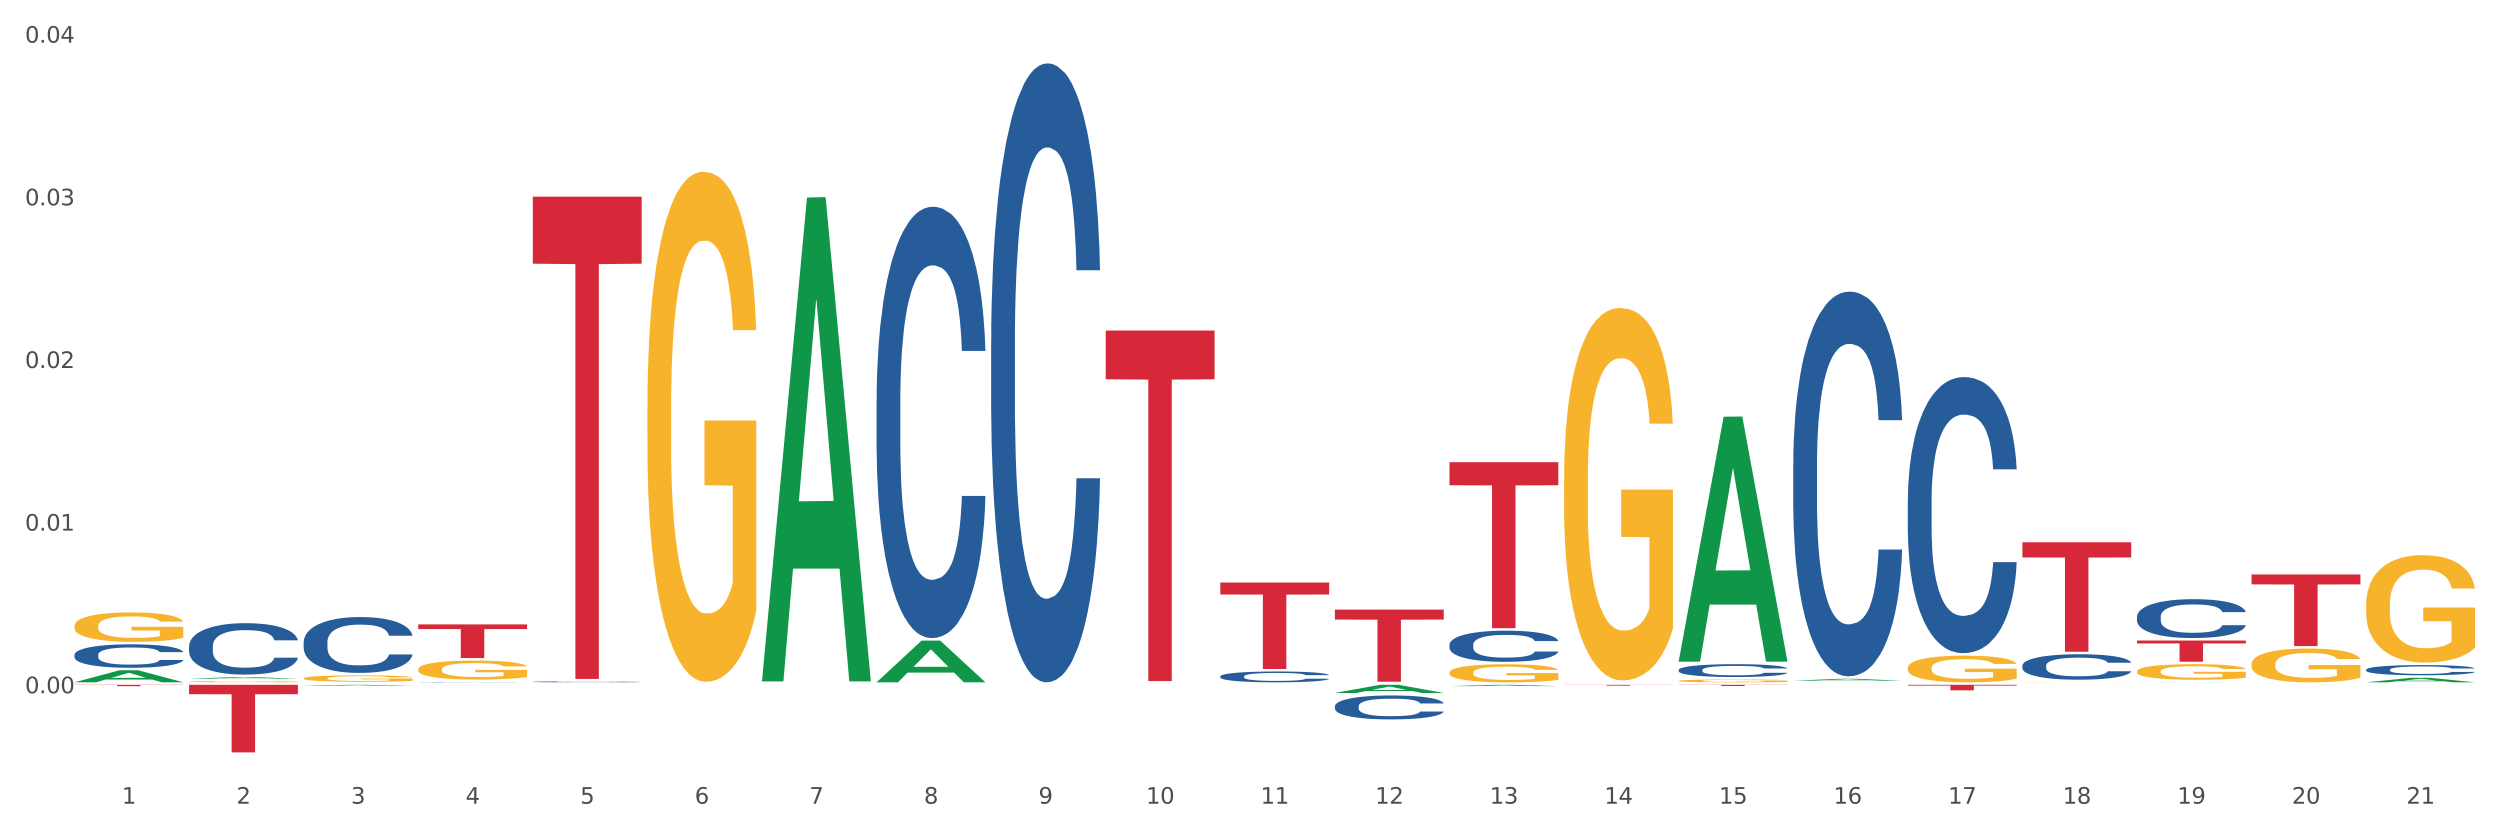 <?xml version="1.0" encoding="utf-8" standalone="no"?>
<!DOCTYPE svg PUBLIC "-//W3C//DTD SVG 1.1//EN"
  "http://www.w3.org/Graphics/SVG/1.1/DTD/svg11.dtd">
<svg xmlns:xlink="http://www.w3.org/1999/xlink" width="1080pt" height="360pt" viewBox="0 0 1080 360" xmlns="http://www.w3.org/2000/svg" version="1.1">
 <rect x="0" y="0" width="1080" height="360" fill="#333333" stroke="none"/>
 <defs>
  <style type="text/css">*{stroke-linejoin: round; stroke-linecap: butt}</style>
 </defs>
 <g id="figure_1">
  <g id="patch_1">
   <path d="M 0 360 
L 1080 360 
L 1080 0 
L 0 0 
z
" style="fill: #ffffff; stroke: #ffffff; stroke-linejoin: miter"/>
  </g>
  <g id="axes_1">
   <g id="matplotlib.axis_1">
    <g id="xtick_1">
     <g id="text_1">
      <!-- 1 -->
      <g style="fill: #4d4d4d" transform="translate(52.633 347.204) scale(0.096 -0.096)">
       <defs>
        <path id="DejaVuSans-31" d="M 794 531 
L 1825 531 
L 1825 4091 
L 703 3866 
L 703 4441 
L 1819 4666 
L 2450 4666 
L 2450 531 
L 3481 531 
L 3481 0 
L 794 0 
L 794 531 
z
" transform="scale(0.016)"/>
       </defs>
       <use xlink:href="#DejaVuSans-31"/>
      </g>
     </g>
    </g>
    <g id="xtick_2">
     <g id="text_2">
      <!-- 2 -->
      <g style="fill: #4d4d4d" transform="translate(102.133 347.204) scale(0.096 -0.096)">
       <defs>
        <path id="DejaVuSans-32" d="M 1228 531 
L 3431 531 
L 3431 0 
L 469 0 
L 469 531 
Q 828 903 1448 1529 
Q 2069 2156 2228 2338 
Q 2531 2678 2651 2914 
Q 2772 3150 2772 3378 
Q 2772 3750 2511 3984 
Q 2250 4219 1831 4219 
Q 1534 4219 1204 4116 
Q 875 4013 500 3803 
L 500 4441 
Q 881 4594 1212 4672 
Q 1544 4750 1819 4750 
Q 2544 4750 2975 4387 
Q 3406 4025 3406 3419 
Q 3406 3131 3298 2873 
Q 3191 2616 2906 2266 
Q 2828 2175 2409 1742 
Q 1991 1309 1228 531 
z
" transform="scale(0.016)"/>
       </defs>
       <use xlink:href="#DejaVuSans-32"/>
      </g>
     </g>
    </g>
    <g id="xtick_3">
     <g id="text_3">
      <!-- 3 -->
      <g style="fill: #4d4d4d" transform="translate(151.633 347.204) scale(0.096 -0.096)">
       <defs>
        <path id="DejaVuSans-33" d="M 2597 2516 
Q 3050 2419 3304 2112 
Q 3559 1806 3559 1356 
Q 3559 666 3084 287 
Q 2609 -91 1734 -91 
Q 1441 -91 1130 -33 
Q 819 25 488 141 
L 488 750 
Q 750 597 1062 519 
Q 1375 441 1716 441 
Q 2309 441 2620 675 
Q 2931 909 2931 1356 
Q 2931 1769 2642 2001 
Q 2353 2234 1838 2234 
L 1294 2234 
L 1294 2753 
L 1863 2753 
Q 2328 2753 2575 2939 
Q 2822 3125 2822 3475 
Q 2822 3834 2567 4026 
Q 2313 4219 1838 4219 
Q 1578 4219 1281 4162 
Q 984 4106 628 3988 
L 628 4550 
Q 988 4650 1302 4700 
Q 1616 4750 1894 4750 
Q 2613 4750 3031 4423 
Q 3450 4097 3450 3541 
Q 3450 3153 3228 2886 
Q 3006 2619 2597 2516 
z
" transform="scale(0.016)"/>
       </defs>
       <use xlink:href="#DejaVuSans-33"/>
      </g>
     </g>
    </g>
    <g id="xtick_4">
     <g id="text_4">
      <!-- 4 -->
      <g style="fill: #4d4d4d" transform="translate(201.133 347.204) scale(0.096 -0.096)">
       <defs>
        <path id="DejaVuSans-34" d="M 2419 4116 
L 825 1625 
L 2419 1625 
L 2419 4116 
z
M 2253 4666 
L 3047 4666 
L 3047 1625 
L 3713 1625 
L 3713 1100 
L 3047 1100 
L 3047 0 
L 2419 0 
L 2419 1100 
L 313 1100 
L 313 1709 
L 2253 4666 
z
" transform="scale(0.016)"/>
       </defs>
       <use xlink:href="#DejaVuSans-34"/>
      </g>
     </g>
    </g>
    <g id="xtick_5">
     <g id="text_5">
      <!-- 5 -->
      <g style="fill: #4d4d4d" transform="translate(250.633 347.204) scale(0.096 -0.096)">
       <defs>
        <path id="DejaVuSans-35" d="M 691 4666 
L 3169 4666 
L 3169 4134 
L 1269 4134 
L 1269 2991 
Q 1406 3038 1543 3061 
Q 1681 3084 1819 3084 
Q 2600 3084 3056 2656 
Q 3513 2228 3513 1497 
Q 3513 744 3044 326 
Q 2575 -91 1722 -91 
Q 1428 -91 1123 -41 
Q 819 9 494 109 
L 494 744 
Q 775 591 1075 516 
Q 1375 441 1709 441 
Q 2250 441 2565 725 
Q 2881 1009 2881 1497 
Q 2881 1984 2565 2268 
Q 2250 2553 1709 2553 
Q 1456 2553 1204 2497 
Q 953 2441 691 2322 
L 691 4666 
z
" transform="scale(0.016)"/>
       </defs>
       <use xlink:href="#DejaVuSans-35"/>
      </g>
     </g>
    </g>
    <g id="xtick_6">
     <g id="text_6">
      <!-- 6 -->
      <g style="fill: #4d4d4d" transform="translate(300.134 347.204) scale(0.096 -0.096)">
       <defs>
        <path id="DejaVuSans-36" d="M 2113 2584 
Q 1688 2584 1439 2293 
Q 1191 2003 1191 1497 
Q 1191 994 1439 701 
Q 1688 409 2113 409 
Q 2538 409 2786 701 
Q 3034 994 3034 1497 
Q 3034 2003 2786 2293 
Q 2538 2584 2113 2584 
z
M 3366 4563 
L 3366 3988 
Q 3128 4100 2886 4159 
Q 2644 4219 2406 4219 
Q 1781 4219 1451 3797 
Q 1122 3375 1075 2522 
Q 1259 2794 1537 2939 
Q 1816 3084 2150 3084 
Q 2853 3084 3261 2657 
Q 3669 2231 3669 1497 
Q 3669 778 3244 343 
Q 2819 -91 2113 -91 
Q 1303 -91 875 529 
Q 447 1150 447 2328 
Q 447 3434 972 4092 
Q 1497 4750 2381 4750 
Q 2619 4750 2861 4703 
Q 3103 4656 3366 4563 
z
" transform="scale(0.016)"/>
       </defs>
       <use xlink:href="#DejaVuSans-36"/>
      </g>
     </g>
    </g>
    <g id="xtick_7">
     <g id="text_7">
      <!-- 7 -->
      <g style="fill: #4d4d4d" transform="translate(349.634 347.204) scale(0.096 -0.096)">
       <defs>
        <path id="DejaVuSans-37" d="M 525 4666 
L 3525 4666 
L 3525 4397 
L 1831 0 
L 1172 0 
L 2766 4134 
L 525 4134 
L 525 4666 
z
" transform="scale(0.016)"/>
       </defs>
       <use xlink:href="#DejaVuSans-37"/>
      </g>
     </g>
    </g>
    <g id="xtick_8">
     <g id="text_8">
      <!-- 8 -->
      <g style="fill: #4d4d4d" transform="translate(399.134 347.204) scale(0.096 -0.096)">
       <defs>
        <path id="DejaVuSans-38" d="M 2034 2216 
Q 1584 2216 1326 1975 
Q 1069 1734 1069 1313 
Q 1069 891 1326 650 
Q 1584 409 2034 409 
Q 2484 409 2743 651 
Q 3003 894 3003 1313 
Q 3003 1734 2745 1975 
Q 2488 2216 2034 2216 
z
M 1403 2484 
Q 997 2584 770 2862 
Q 544 3141 544 3541 
Q 544 4100 942 4425 
Q 1341 4750 2034 4750 
Q 2731 4750 3128 4425 
Q 3525 4100 3525 3541 
Q 3525 3141 3298 2862 
Q 3072 2584 2669 2484 
Q 3125 2378 3379 2068 
Q 3634 1759 3634 1313 
Q 3634 634 3220 271 
Q 2806 -91 2034 -91 
Q 1263 -91 848 271 
Q 434 634 434 1313 
Q 434 1759 690 2068 
Q 947 2378 1403 2484 
z
M 1172 3481 
Q 1172 3119 1398 2916 
Q 1625 2713 2034 2713 
Q 2441 2713 2670 2916 
Q 2900 3119 2900 3481 
Q 2900 3844 2670 4047 
Q 2441 4250 2034 4250 
Q 1625 4250 1398 4047 
Q 1172 3844 1172 3481 
z
" transform="scale(0.016)"/>
       </defs>
       <use xlink:href="#DejaVuSans-38"/>
      </g>
     </g>
    </g>
    <g id="xtick_9">
     <g id="text_9">
      <!-- 9 -->
      <g style="fill: #4d4d4d" transform="translate(448.634 347.204) scale(0.096 -0.096)">
       <defs>
        <path id="DejaVuSans-39" d="M 703 97 
L 703 672 
Q 941 559 1184 500 
Q 1428 441 1663 441 
Q 2288 441 2617 861 
Q 2947 1281 2994 2138 
Q 2813 1869 2534 1725 
Q 2256 1581 1919 1581 
Q 1219 1581 811 2004 
Q 403 2428 403 3163 
Q 403 3881 828 4315 
Q 1253 4750 1959 4750 
Q 2769 4750 3195 4129 
Q 3622 3509 3622 2328 
Q 3622 1225 3098 567 
Q 2575 -91 1691 -91 
Q 1453 -91 1209 -44 
Q 966 3 703 97 
z
M 1959 2075 
Q 2384 2075 2632 2365 
Q 2881 2656 2881 3163 
Q 2881 3666 2632 3958 
Q 2384 4250 1959 4250 
Q 1534 4250 1286 3958 
Q 1038 3666 1038 3163 
Q 1038 2656 1286 2365 
Q 1534 2075 1959 2075 
z
" transform="scale(0.016)"/>
       </defs>
       <use xlink:href="#DejaVuSans-39"/>
      </g>
     </g>
    </g>
    <g id="xtick_10">
     <g id="text_10">
      <!-- 10 -->
      <g style="fill: #4d4d4d" transform="translate(495.079 347.204) scale(0.096 -0.096)">
       <defs>
        <path id="DejaVuSans-30" d="M 2034 4250 
Q 1547 4250 1301 3770 
Q 1056 3291 1056 2328 
Q 1056 1369 1301 889 
Q 1547 409 2034 409 
Q 2525 409 2770 889 
Q 3016 1369 3016 2328 
Q 3016 3291 2770 3770 
Q 2525 4250 2034 4250 
z
M 2034 4750 
Q 2819 4750 3233 4129 
Q 3647 3509 3647 2328 
Q 3647 1150 3233 529 
Q 2819 -91 2034 -91 
Q 1250 -91 836 529 
Q 422 1150 422 2328 
Q 422 3509 836 4129 
Q 1250 4750 2034 4750 
z
" transform="scale(0.016)"/>
       </defs>
       <use xlink:href="#DejaVuSans-31"/>
       <use xlink:href="#DejaVuSans-30" transform="translate(63.623 0)"/>
      </g>
     </g>
    </g>
    <g id="xtick_11">
     <g id="text_11">
      <!-- 11 -->
      <g style="fill: #4d4d4d" transform="translate(544.58 347.204) scale(0.096 -0.096)">
       <use xlink:href="#DejaVuSans-31"/>
       <use xlink:href="#DejaVuSans-31" transform="translate(63.623 0)"/>
      </g>
     </g>
    </g>
    <g id="xtick_12">
     <g id="text_12">
      <!-- 12 -->
      <g style="fill: #4d4d4d" transform="translate(594.08 347.204) scale(0.096 -0.096)">
       <use xlink:href="#DejaVuSans-31"/>
       <use xlink:href="#DejaVuSans-32" transform="translate(63.623 0)"/>
      </g>
     </g>
    </g>
    <g id="xtick_13">
     <g id="text_13">
      <!-- 13 -->
      <g style="fill: #4d4d4d" transform="translate(643.58 347.204) scale(0.096 -0.096)">
       <use xlink:href="#DejaVuSans-31"/>
       <use xlink:href="#DejaVuSans-33" transform="translate(63.623 0)"/>
      </g>
     </g>
    </g>
    <g id="xtick_14">
     <g id="text_14">
      <!-- 14 -->
      <g style="fill: #4d4d4d" transform="translate(693.08 347.204) scale(0.096 -0.096)">
       <use xlink:href="#DejaVuSans-31"/>
       <use xlink:href="#DejaVuSans-34" transform="translate(63.623 0)"/>
      </g>
     </g>
    </g>
    <g id="xtick_15">
     <g id="text_15">
      <!-- 15 -->
      <g style="fill: #4d4d4d" transform="translate(742.58 347.204) scale(0.096 -0.096)">
       <use xlink:href="#DejaVuSans-31"/>
       <use xlink:href="#DejaVuSans-35" transform="translate(63.623 0)"/>
      </g>
     </g>
    </g>
    <g id="xtick_16">
     <g id="text_16">
      <!-- 16 -->
      <g style="fill: #4d4d4d" transform="translate(792.08 347.204) scale(0.096 -0.096)">
       <use xlink:href="#DejaVuSans-31"/>
       <use xlink:href="#DejaVuSans-36" transform="translate(63.623 0)"/>
      </g>
     </g>
    </g>
    <g id="xtick_17">
     <g id="text_17">
      <!-- 17 -->
      <g style="fill: #4d4d4d" transform="translate(841.58 347.204) scale(0.096 -0.096)">
       <use xlink:href="#DejaVuSans-31"/>
       <use xlink:href="#DejaVuSans-37" transform="translate(63.623 0)"/>
      </g>
     </g>
    </g>
    <g id="xtick_18">
     <g id="text_18">
      <!-- 18 -->
      <g style="fill: #4d4d4d" transform="translate(891.08 347.204) scale(0.096 -0.096)">
       <use xlink:href="#DejaVuSans-31"/>
       <use xlink:href="#DejaVuSans-38" transform="translate(63.623 0)"/>
      </g>
     </g>
    </g>
    <g id="xtick_19">
     <g id="text_19">
      <!-- 19 -->
      <g style="fill: #4d4d4d" transform="translate(940.58 347.204) scale(0.096 -0.096)">
       <use xlink:href="#DejaVuSans-31"/>
       <use xlink:href="#DejaVuSans-39" transform="translate(63.623 0)"/>
      </g>
     </g>
    </g>
    <g id="xtick_20">
     <g id="text_20">
      <!-- 20 -->
      <g style="fill: #4d4d4d" transform="translate(990.08 347.204) scale(0.096 -0.096)">
       <use xlink:href="#DejaVuSans-32"/>
       <use xlink:href="#DejaVuSans-30" transform="translate(63.623 0)"/>
      </g>
     </g>
    </g>
    <g id="xtick_21">
     <g id="text_21">
      <!-- 21 -->
      <g style="fill: #4d4d4d" transform="translate(1039.58 347.204) scale(0.096 -0.096)">
       <use xlink:href="#DejaVuSans-32"/>
       <use xlink:href="#DejaVuSans-31" transform="translate(63.623 0)"/>
      </g>
     </g>
    </g>
    <g id="xtick_22"/>
    <g id="xtick_23"/>
    <g id="xtick_24"/>
    <g id="xtick_25"/>
    <g id="xtick_26"/>
    <g id="xtick_27"/>
    <g id="xtick_28"/>
    <g id="xtick_29"/>
    <g id="xtick_30"/>
    <g id="xtick_31"/>
    <g id="xtick_32"/>
    <g id="xtick_33"/>
    <g id="xtick_34"/>
    <g id="xtick_35"/>
    <g id="xtick_36"/>
    <g id="xtick_37"/>
    <g id="xtick_38"/>
    <g id="xtick_39"/>
    <g id="xtick_40"/>
    <g id="xtick_41"/>
   </g>
   <g id="matplotlib.axis_2">
    <g id="ytick_1">
     <g id="text_22">
      <!-- 0.00 -->
      <g style="fill: #4d4d4d" transform="translate(10.8 299.49) scale(0.096 -0.096)">
       <defs>
        <path id="DejaVuSans-2e" d="M 684 794 
L 1344 794 
L 1344 0 
L 684 0 
L 684 794 
z
" transform="scale(0.016)"/>
       </defs>
       <use xlink:href="#DejaVuSans-30"/>
       <use xlink:href="#DejaVuSans-2e" transform="translate(63.623 0)"/>
       <use xlink:href="#DejaVuSans-30" transform="translate(95.41 0)"/>
       <use xlink:href="#DejaVuSans-30" transform="translate(159.033 0)"/>
      </g>
     </g>
    </g>
    <g id="ytick_2">
     <g id="text_23">
      <!-- 0.01 -->
      <g style="fill: #4d4d4d" transform="translate(10.8 229.229) scale(0.096 -0.096)">
       <use xlink:href="#DejaVuSans-30"/>
       <use xlink:href="#DejaVuSans-2e" transform="translate(63.623 0)"/>
       <use xlink:href="#DejaVuSans-30" transform="translate(95.41 0)"/>
       <use xlink:href="#DejaVuSans-31" transform="translate(159.033 0)"/>
      </g>
     </g>
    </g>
    <g id="ytick_3">
     <g id="text_24">
      <!-- 0.02 -->
      <g style="fill: #4d4d4d" transform="translate(10.8 158.969) scale(0.096 -0.096)">
       <use xlink:href="#DejaVuSans-30"/>
       <use xlink:href="#DejaVuSans-2e" transform="translate(63.623 0)"/>
       <use xlink:href="#DejaVuSans-30" transform="translate(95.41 0)"/>
       <use xlink:href="#DejaVuSans-32" transform="translate(159.033 0)"/>
      </g>
     </g>
    </g>
    <g id="ytick_4">
     <g id="text_25">
      <!-- 0.03 -->
      <g style="fill: #4d4d4d" transform="translate(10.8 88.708) scale(0.096 -0.096)">
       <use xlink:href="#DejaVuSans-30"/>
       <use xlink:href="#DejaVuSans-2e" transform="translate(63.623 0)"/>
       <use xlink:href="#DejaVuSans-30" transform="translate(95.41 0)"/>
       <use xlink:href="#DejaVuSans-33" transform="translate(159.033 0)"/>
      </g>
     </g>
    </g>
    <g id="ytick_5">
     <g id="text_26">
      <!-- 0.04 -->
      <g style="fill: #4d4d4d" transform="translate(10.8 18.447) scale(0.096 -0.096)">
       <use xlink:href="#DejaVuSans-30"/>
       <use xlink:href="#DejaVuSans-2e" transform="translate(63.623 0)"/>
       <use xlink:href="#DejaVuSans-30" transform="translate(95.41 0)"/>
       <use xlink:href="#DejaVuSans-34" transform="translate(159.033 0)"/>
      </g>
     </g>
    </g>
    <g id="ytick_6"/>
    <g id="ytick_7"/>
    <g id="ytick_8"/>
    <g id="ytick_9"/>
    <g id="ytick_10"/>
   </g>
   <g id="PolyCollection_1">
    <path d="M 378.675 294.735 
L 378.723 294.718 
L 398.115 276.751 
L 406.163 276.734 
L 425.7 294.769 
L 416.392 294.769 
L 412.174 290.569 
L 392.152 290.569 
L 392.007 290.637 
L 387.935 294.769 
L 378.675 294.769 
L 378.675 294.735 
L 394.673 288.063 
L 409.653 288.046 
L 402.236 280.578 
L 402.139 280.544 
L 402.042 280.595 
L 394.625 288.046 
L 394.673 288.063 
L 378.675 294.735 
z
" clip-path="url(#p0ce224da77)" style="fill: #109648"/>
    <path d="M 576.675 299.356 
L 576.723 299.353 
L 596.115 295.846 
L 604.163 295.842 
L 623.7 299.363 
L 614.392 299.363 
L 610.174 298.543 
L 590.152 298.543 
L 590.007 298.556 
L 585.935 299.363 
L 576.675 299.363 
L 576.675 299.356 
L 592.673 298.054 
L 607.653 298.051 
L 600.236 296.593 
L 600.139 296.586 
L 600.042 296.596 
L 592.625 298.051 
L 592.673 298.054 
L 576.675 299.356 
z
" clip-path="url(#p0ce224da77)" style="fill: #109648"/>
    <path d="M 626.175 296.422 
L 626.223 296.421 
L 645.615 295.843 
L 653.663 295.842 
L 673.2 296.423 
L 663.892 296.423 
L 659.674 296.288 
L 639.652 296.288 
L 639.507 296.29 
L 635.435 296.423 
L 626.175 296.423 
L 626.175 296.422 
L 642.173 296.207 
L 657.153 296.207 
L 649.736 295.966 
L 649.639 295.965 
L 649.542 295.967 
L 642.125 296.207 
L 642.173 296.207 
L 626.175 296.422 
z
" clip-path="url(#p0ce224da77)" style="fill: #109648"/>
    <path d="M 626.175 290.575 
L 626.231 290.568 
L 626.231 290.311 
L 626.342 290.091 
L 626.897 289.556 
L 627.73 289.115 
L 628.34 288.88 
L 628.951 288.688 
L 629.673 288.496 
L 630.561 288.296 
L 632.171 288.004 
L 633.17 287.855 
L 634.392 287.698 
L 636.613 287.47 
L 638.223 287.342 
L 639.888 287.235 
L 642.609 287.107 
L 644.385 287.05 
L 646.273 287.007 
L 648.549 286.979 
L 650.27 286.972 
L 654.046 286.993 
L 657.266 287.057 
L 658.82 287.107 
L 660.819 287.193 
L 661.874 287.25 
L 663.595 287.363 
L 665.372 287.513 
L 666.593 287.641 
L 668.425 287.883 
L 669.813 288.125 
L 671.09 288.424 
L 671.756 288.631 
L 672.256 288.823 
L 672.7 289.044 
L 673.144 289.393 
L 663.151 289.393 
L 662.762 289.144 
L 662.152 288.909 
L 661.263 288.681 
L 660.486 288.538 
L 659.154 288.36 
L 657.932 288.246 
L 656.655 288.161 
L 655.101 288.09 
L 653.879 288.054 
L 652.158 288.026 
L 648.771 288.033 
L 646.495 288.09 
L 644.941 288.161 
L 643.941 288.225 
L 643.053 288.296 
L 642.054 288.396 
L 640.888 288.545 
L 640.055 288.681 
L 639.222 288.852 
L 638.556 289.022 
L 637.945 289.222 
L 637.445 289.435 
L 637.057 289.656 
L 636.724 289.927 
L 636.446 290.375 
L 636.446 291.351 
L 636.557 291.572 
L 636.835 291.863 
L 637.168 292.084 
L 637.723 292.348 
L 638.223 292.526 
L 639.167 292.782 
L 640.221 292.996 
L 641.054 293.131 
L 641.887 293.245 
L 643.331 293.401 
L 644.941 293.53 
L 646.329 293.608 
L 648.216 293.679 
L 649.493 293.708 
L 650.604 293.722 
L 653.324 293.722 
L 655.267 293.7 
L 657.432 293.651 
L 659.098 293.587 
L 660.486 293.508 
L 662.041 293.38 
L 663.04 293.259 
L 663.04 291.771 
L 650.826 291.764 
L 650.826 290.774 
L 673.2 290.774 
L 673.2 293.679 
L 672.256 293.829 
L 671.201 293.964 
L 670.091 294.085 
L 668.425 294.235 
L 666.427 294.377 
L 664.65 294.477 
L 662.762 294.562 
L 660.542 294.64 
L 657.655 294.712 
L 655.878 294.74 
L 653.657 294.761 
L 651.048 294.769 
L 648.771 294.754 
L 646.551 294.719 
L 644.219 294.655 
L 641.943 294.562 
L 640.221 294.469 
L 638.5 294.356 
L 636.668 294.206 
L 635.225 294.064 
L 634.114 293.935 
L 632.893 293.772 
L 631.56 293.558 
L 630.561 293.366 
L 629.673 293.166 
L 628.729 292.91 
L 628.063 292.689 
L 627.396 292.412 
L 627.008 292.205 
L 626.564 291.885 
L 626.231 291.436 
L 626.175 290.575 
z
" clip-path="url(#p0ce224da77)" style="fill: #f7b32b"/>
    <path d="M 725.175 294.11 
L 725.231 294.109 
L 725.231 294.069 
L 725.342 294.034 
L 725.897 293.95 
L 726.73 293.881 
L 727.34 293.844 
L 727.951 293.814 
L 728.673 293.784 
L 729.561 293.752 
L 731.171 293.707 
L 732.17 293.683 
L 733.392 293.659 
L 735.613 293.623 
L 737.223 293.603 
L 738.888 293.586 
L 741.609 293.566 
L 743.385 293.557 
L 745.273 293.55 
L 747.549 293.546 
L 749.27 293.545 
L 753.046 293.548 
L 756.266 293.558 
L 757.82 293.566 
L 759.819 293.579 
L 760.874 293.588 
L 762.595 293.606 
L 764.372 293.63 
L 765.593 293.65 
L 767.425 293.688 
L 768.813 293.726 
L 770.09 293.773 
L 770.756 293.805 
L 771.256 293.835 
L 771.7 293.87 
L 772.144 293.925 
L 762.151 293.925 
L 761.762 293.886 
L 761.152 293.849 
L 760.263 293.813 
L 759.486 293.79 
L 758.154 293.763 
L 756.932 293.745 
L 755.655 293.731 
L 754.101 293.72 
L 752.879 293.714 
L 751.158 293.71 
L 747.771 293.711 
L 745.495 293.72 
L 743.941 293.731 
L 742.941 293.741 
L 742.053 293.752 
L 741.054 293.768 
L 739.888 293.792 
L 739.055 293.813 
L 738.222 293.84 
L 737.556 293.867 
L 736.945 293.898 
L 736.445 293.931 
L 736.057 293.966 
L 735.724 294.008 
L 735.446 294.079 
L 735.446 294.232 
L 735.557 294.267 
L 735.835 294.312 
L 736.168 294.347 
L 736.723 294.389 
L 737.223 294.416 
L 738.167 294.457 
L 739.221 294.49 
L 740.054 294.511 
L 740.887 294.529 
L 742.331 294.554 
L 743.941 294.574 
L 745.329 294.586 
L 747.216 294.598 
L 748.493 294.602 
L 749.604 294.604 
L 752.324 294.604 
L 754.267 294.601 
L 756.432 294.593 
L 758.098 294.583 
L 759.486 294.571 
L 761.041 294.551 
L 762.04 294.532 
L 762.04 294.298 
L 749.826 294.297 
L 749.826 294.141 
L 772.2 294.141 
L 772.2 294.598 
L 771.256 294.621 
L 770.201 294.642 
L 769.091 294.661 
L 767.425 294.685 
L 765.427 294.707 
L 763.65 294.723 
L 761.762 294.736 
L 759.542 294.748 
L 756.655 294.76 
L 754.878 294.764 
L 752.657 294.767 
L 750.048 294.769 
L 747.771 294.766 
L 745.551 294.761 
L 743.219 294.751 
L 740.943 294.736 
L 739.221 294.722 
L 737.5 294.704 
L 735.668 294.68 
L 734.225 294.658 
L 733.114 294.638 
L 731.893 294.612 
L 730.56 294.579 
L 729.561 294.548 
L 728.673 294.517 
L 727.729 294.477 
L 727.063 294.442 
L 726.396 294.399 
L 726.008 294.366 
L 725.564 294.316 
L 725.231 294.245 
L 725.175 294.11 
z
" clip-path="url(#p0ce224da77)" style="fill: #f7b32b"/>
    <path d="M 675.675 207.401 
L 675.731 207.254 
L 675.731 201.965 
L 675.842 197.41 
L 676.397 186.39 
L 677.23 177.281 
L 677.84 172.432 
L 678.451 168.465 
L 679.173 164.498 
L 680.061 160.384 
L 681.671 154.36 
L 682.67 151.274 
L 683.892 148.042 
L 686.113 143.34 
L 687.723 140.695 
L 689.388 138.491 
L 692.109 135.847 
L 693.885 134.671 
L 695.773 133.79 
L 698.049 133.202 
L 699.77 133.055 
L 703.546 133.496 
L 706.766 134.818 
L 708.32 135.847 
L 710.319 137.61 
L 711.374 138.785 
L 713.095 141.136 
L 714.872 144.222 
L 716.093 146.866 
L 717.925 151.862 
L 719.313 156.857 
L 720.59 163.028 
L 721.256 167.289 
L 721.756 171.257 
L 722.2 175.811 
L 722.644 183.011 
L 712.651 183.011 
L 712.262 177.868 
L 711.652 173.02 
L 710.763 168.318 
L 709.986 165.379 
L 708.654 161.706 
L 707.432 159.355 
L 706.155 157.592 
L 704.601 156.123 
L 703.379 155.388 
L 701.658 154.8 
L 698.271 154.947 
L 695.995 156.123 
L 694.441 157.592 
L 693.441 158.914 
L 692.553 160.384 
L 691.554 162.441 
L 690.388 165.526 
L 689.555 168.318 
L 688.722 171.844 
L 688.056 175.371 
L 687.445 179.485 
L 686.945 183.892 
L 686.557 188.447 
L 686.224 194.031 
L 685.946 203.287 
L 685.946 223.416 
L 686.057 227.971 
L 686.335 233.995 
L 686.668 238.55 
L 687.223 243.986 
L 687.723 247.66 
L 688.667 252.949 
L 689.721 257.357 
L 690.554 260.149 
L 691.387 262.5 
L 692.831 265.732 
L 694.441 268.377 
L 695.829 269.993 
L 697.716 271.462 
L 698.993 272.05 
L 700.104 272.344 
L 702.824 272.344 
L 704.767 271.903 
L 706.932 270.874 
L 708.598 269.552 
L 709.986 267.936 
L 711.541 265.291 
L 712.54 262.793 
L 712.54 232.085 
L 700.326 231.938 
L 700.326 211.515 
L 722.7 211.515 
L 722.7 271.462 
L 721.756 274.548 
L 720.701 277.339 
L 719.591 279.837 
L 717.925 282.923 
L 715.927 285.861 
L 714.15 287.918 
L 712.262 289.681 
L 710.042 291.298 
L 707.155 292.767 
L 705.378 293.355 
L 703.157 293.795 
L 700.548 293.942 
L 698.271 293.648 
L 696.051 292.914 
L 693.719 291.591 
L 691.443 289.681 
L 689.721 287.771 
L 688 285.42 
L 686.168 282.335 
L 684.725 279.396 
L 683.614 276.752 
L 682.393 273.372 
L 681.06 268.964 
L 680.061 264.997 
L 679.173 260.883 
L 678.229 255.594 
L 677.563 251.039 
L 676.896 245.309 
L 676.508 241.048 
L 676.064 234.436 
L 675.731 225.179 
L 675.675 207.401 
z
" clip-path="url(#p0ce224da77)" style="fill: #f7b32b"/>
    <path d="M 824.175 288.567 
L 824.231 288.556 
L 824.231 288.177 
L 824.342 287.851 
L 824.897 287.061 
L 825.73 286.408 
L 826.34 286.061 
L 826.951 285.777 
L 827.673 285.492 
L 828.561 285.198 
L 830.171 284.766 
L 831.17 284.545 
L 832.392 284.313 
L 834.613 283.976 
L 836.223 283.787 
L 837.888 283.629 
L 840.609 283.439 
L 842.385 283.355 
L 844.273 283.292 
L 846.549 283.25 
L 848.27 283.239 
L 852.046 283.271 
L 855.266 283.365 
L 856.82 283.439 
L 858.819 283.566 
L 859.874 283.65 
L 861.595 283.818 
L 863.372 284.039 
L 864.593 284.229 
L 866.425 284.587 
L 867.813 284.945 
L 869.09 285.387 
L 869.756 285.692 
L 870.256 285.977 
L 870.7 286.303 
L 871.144 286.819 
L 861.151 286.819 
L 860.762 286.451 
L 860.152 286.103 
L 859.263 285.766 
L 858.486 285.556 
L 857.154 285.292 
L 855.932 285.124 
L 854.655 284.997 
L 853.101 284.892 
L 851.879 284.84 
L 850.158 284.797 
L 846.771 284.808 
L 844.495 284.892 
L 842.941 284.997 
L 841.941 285.092 
L 841.053 285.198 
L 840.054 285.345 
L 838.888 285.566 
L 838.055 285.766 
L 837.222 286.019 
L 836.556 286.272 
L 835.945 286.566 
L 835.445 286.882 
L 835.057 287.209 
L 834.724 287.609 
L 834.446 288.272 
L 834.446 289.715 
L 834.557 290.041 
L 834.835 290.473 
L 835.168 290.799 
L 835.723 291.189 
L 836.223 291.452 
L 837.167 291.831 
L 838.221 292.147 
L 839.054 292.347 
L 839.887 292.515 
L 841.331 292.747 
L 842.941 292.936 
L 844.329 293.052 
L 846.216 293.158 
L 847.493 293.2 
L 848.604 293.221 
L 851.324 293.221 
L 853.267 293.189 
L 855.432 293.115 
L 857.098 293.021 
L 858.486 292.905 
L 860.041 292.715 
L 861.04 292.536 
L 861.04 290.336 
L 848.826 290.325 
L 848.826 288.862 
L 871.2 288.862 
L 871.2 293.158 
L 870.256 293.379 
L 869.201 293.579 
L 868.091 293.758 
L 866.425 293.979 
L 864.427 294.189 
L 862.65 294.337 
L 860.762 294.463 
L 858.542 294.579 
L 855.655 294.684 
L 853.878 294.726 
L 851.657 294.758 
L 849.048 294.769 
L 846.771 294.747 
L 844.551 294.695 
L 842.219 294.6 
L 839.943 294.463 
L 838.221 294.326 
L 836.5 294.158 
L 834.668 293.937 
L 833.225 293.726 
L 832.114 293.537 
L 830.893 293.294 
L 829.56 292.979 
L 828.561 292.694 
L 827.673 292.399 
L 826.729 292.02 
L 826.063 291.694 
L 825.396 291.283 
L 825.008 290.978 
L 824.564 290.504 
L 824.231 289.841 
L 824.175 288.567 
z
" clip-path="url(#p0ce224da77)" style="fill: #f7b32b"/>
    <path d="M 873.675 294.73 
L 873.731 294.73 
L 873.731 294.728 
L 873.842 294.726 
L 874.397 294.721 
L 875.23 294.717 
L 875.84 294.715 
L 876.451 294.713 
L 877.173 294.711 
L 878.061 294.709 
L 879.671 294.707 
L 880.67 294.705 
L 881.892 294.704 
L 884.113 294.702 
L 885.723 294.701 
L 887.388 294.7 
L 890.109 294.699 
L 891.885 294.698 
L 893.773 294.698 
L 896.049 294.697 
L 897.77 294.697 
L 901.546 294.697 
L 904.766 294.698 
L 906.32 294.699 
L 908.319 294.699 
L 909.374 294.7 
L 911.095 294.701 
L 912.872 294.702 
L 914.093 294.703 
L 915.925 294.706 
L 917.313 294.708 
L 918.59 294.711 
L 919.256 294.712 
L 919.756 294.714 
L 920.2 294.716 
L 920.644 294.719 
L 910.651 294.719 
L 910.262 294.717 
L 909.652 294.715 
L 908.763 294.713 
L 907.986 294.712 
L 906.654 294.71 
L 905.432 294.709 
L 904.155 294.708 
L 902.601 294.707 
L 901.379 294.707 
L 899.658 294.707 
L 896.271 294.707 
L 893.995 294.707 
L 892.441 294.708 
L 891.441 294.709 
L 890.553 294.709 
L 889.554 294.71 
L 888.388 294.712 
L 887.555 294.713 
L 886.722 294.714 
L 886.056 294.716 
L 885.445 294.718 
L 884.945 294.72 
L 884.557 294.722 
L 884.224 294.724 
L 883.946 294.728 
L 883.946 294.737 
L 884.057 294.739 
L 884.335 294.742 
L 884.668 294.744 
L 885.223 294.746 
L 885.723 294.748 
L 886.667 294.75 
L 887.721 294.752 
L 888.554 294.754 
L 889.387 294.755 
L 890.831 294.756 
L 892.441 294.757 
L 893.829 294.758 
L 895.716 294.759 
L 896.993 294.759 
L 898.104 294.759 
L 900.824 294.759 
L 902.767 294.759 
L 904.932 294.758 
L 906.598 294.758 
L 907.986 294.757 
L 909.541 294.756 
L 910.54 294.755 
L 910.54 294.741 
L 898.326 294.741 
L 898.326 294.732 
L 920.7 294.732 
L 920.7 294.759 
L 919.756 294.76 
L 918.701 294.761 
L 917.591 294.762 
L 915.925 294.764 
L 913.927 294.765 
L 912.15 294.766 
L 910.262 294.767 
L 908.042 294.767 
L 905.155 294.768 
L 903.378 294.768 
L 901.157 294.768 
L 898.548 294.769 
L 896.271 294.768 
L 894.051 294.768 
L 891.719 294.768 
L 889.443 294.767 
L 887.721 294.766 
L 886 294.765 
L 884.168 294.763 
L 882.725 294.762 
L 881.614 294.761 
L 880.393 294.759 
L 879.06 294.757 
L 878.061 294.756 
L 877.173 294.754 
L 876.229 294.752 
L 875.563 294.75 
L 874.896 294.747 
L 874.508 294.745 
L 874.064 294.742 
L 873.731 294.738 
L 873.675 294.73 
z
" clip-path="url(#p0ce224da77)" style="fill: #f7b32b"/>
    <path d="M 1022.175 294.765 
L 1022.223 294.763 
L 1041.615 292.799 
L 1049.663 292.797 
L 1069.2 294.769 
L 1059.892 294.769 
L 1055.674 294.309 
L 1035.652 294.309 
L 1035.507 294.317 
L 1031.435 294.769 
L 1022.175 294.769 
L 1022.175 294.765 
L 1038.173 294.035 
L 1053.153 294.034 
L 1045.736 293.217 
L 1045.639 293.213 
L 1045.542 293.219 
L 1038.125 294.034 
L 1038.173 294.035 
L 1022.175 294.765 
z
" clip-path="url(#p0ce224da77)" style="fill: #109648"/>
    <path d="M 923.175 290.043 
L 923.231 290.037 
L 923.231 289.816 
L 923.342 289.625 
L 923.897 289.165 
L 924.73 288.784 
L 925.34 288.581 
L 925.951 288.415 
L 926.673 288.249 
L 927.561 288.077 
L 929.171 287.825 
L 930.17 287.696 
L 931.392 287.561 
L 933.613 287.365 
L 935.223 287.254 
L 936.888 287.162 
L 939.609 287.051 
L 941.385 287.002 
L 943.273 286.965 
L 945.549 286.941 
L 947.27 286.934 
L 951.046 286.953 
L 954.266 287.008 
L 955.82 287.051 
L 957.819 287.125 
L 958.874 287.174 
L 960.595 287.272 
L 962.372 287.401 
L 963.593 287.512 
L 965.425 287.721 
L 966.813 287.93 
L 968.09 288.188 
L 968.756 288.366 
L 969.256 288.532 
L 969.7 288.722 
L 970.144 289.023 
L 960.151 289.023 
L 959.762 288.808 
L 959.152 288.606 
L 958.263 288.409 
L 957.486 288.286 
L 956.154 288.133 
L 954.932 288.034 
L 953.655 287.96 
L 952.101 287.899 
L 950.879 287.868 
L 949.158 287.844 
L 945.771 287.85 
L 943.495 287.899 
L 941.941 287.96 
L 940.941 288.016 
L 940.053 288.077 
L 939.054 288.163 
L 937.888 288.292 
L 937.055 288.409 
L 936.222 288.556 
L 935.556 288.704 
L 934.945 288.876 
L 934.445 289.06 
L 934.057 289.251 
L 933.724 289.484 
L 933.446 289.871 
L 933.446 290.713 
L 933.557 290.903 
L 933.835 291.155 
L 934.168 291.346 
L 934.723 291.573 
L 935.223 291.727 
L 936.167 291.948 
L 937.221 292.132 
L 938.054 292.249 
L 938.887 292.347 
L 940.331 292.482 
L 941.941 292.593 
L 943.329 292.66 
L 945.216 292.722 
L 946.493 292.747 
L 947.604 292.759 
L 950.324 292.759 
L 952.267 292.74 
L 954.432 292.697 
L 956.098 292.642 
L 957.486 292.574 
L 959.041 292.464 
L 960.04 292.359 
L 960.04 291.075 
L 947.826 291.069 
L 947.826 290.215 
L 970.2 290.215 
L 970.2 292.722 
L 969.256 292.851 
L 968.201 292.968 
L 967.091 293.072 
L 965.425 293.201 
L 963.427 293.324 
L 961.65 293.41 
L 959.762 293.484 
L 957.542 293.551 
L 954.655 293.613 
L 952.878 293.637 
L 950.657 293.656 
L 948.048 293.662 
L 945.771 293.65 
L 943.551 293.619 
L 941.219 293.564 
L 938.943 293.484 
L 937.221 293.404 
L 935.5 293.306 
L 933.668 293.177 
L 932.225 293.054 
L 931.114 292.943 
L 929.893 292.802 
L 928.56 292.617 
L 927.561 292.452 
L 926.673 292.28 
L 925.729 292.058 
L 925.063 291.868 
L 924.396 291.628 
L 924.008 291.45 
L 923.564 291.174 
L 923.231 290.787 
L 923.175 290.043 
z
" clip-path="url(#p0ce224da77)" style="fill: #f7b32b"/>
    <path d="M 972.675 286.918 
L 972.731 286.905 
L 972.731 286.425 
L 972.842 286.012 
L 973.397 285.012 
L 974.23 284.186 
L 974.84 283.746 
L 975.451 283.386 
L 976.173 283.026 
L 977.061 282.653 
L 978.671 282.107 
L 979.67 281.827 
L 980.892 281.534 
L 983.113 281.107 
L 984.723 280.867 
L 986.388 280.667 
L 989.109 280.427 
L 990.885 280.321 
L 992.773 280.241 
L 995.049 280.187 
L 996.77 280.174 
L 1000.546 280.214 
L 1003.766 280.334 
L 1005.32 280.427 
L 1007.319 280.587 
L 1008.374 280.694 
L 1010.095 280.907 
L 1011.872 281.187 
L 1013.093 281.427 
L 1014.925 281.88 
L 1016.313 282.333 
L 1017.59 282.893 
L 1018.256 283.28 
L 1018.756 283.639 
L 1019.2 284.053 
L 1019.644 284.706 
L 1009.651 284.706 
L 1009.262 284.239 
L 1008.652 283.799 
L 1007.763 283.373 
L 1006.986 283.106 
L 1005.654 282.773 
L 1004.432 282.56 
L 1003.155 282.4 
L 1001.601 282.267 
L 1000.379 282.2 
L 998.658 282.147 
L 995.271 282.16 
L 992.995 282.267 
L 991.441 282.4 
L 990.441 282.52 
L 989.553 282.653 
L 988.554 282.84 
L 987.388 283.12 
L 986.555 283.373 
L 985.722 283.693 
L 985.056 284.013 
L 984.445 284.386 
L 983.945 284.786 
L 983.557 285.199 
L 983.224 285.705 
L 982.946 286.545 
L 982.946 288.371 
L 983.057 288.784 
L 983.335 289.331 
L 983.668 289.744 
L 984.223 290.237 
L 984.723 290.57 
L 985.667 291.05 
L 986.721 291.45 
L 987.554 291.703 
L 988.387 291.916 
L 989.831 292.21 
L 991.441 292.449 
L 992.829 292.596 
L 994.716 292.729 
L 995.993 292.783 
L 997.104 292.809 
L 999.824 292.809 
L 1001.767 292.769 
L 1003.932 292.676 
L 1005.598 292.556 
L 1006.986 292.409 
L 1008.541 292.17 
L 1009.54 291.943 
L 1009.54 289.157 
L 997.326 289.144 
L 997.326 287.291 
L 1019.7 287.291 
L 1019.7 292.729 
L 1018.756 293.009 
L 1017.701 293.262 
L 1016.591 293.489 
L 1014.925 293.769 
L 1012.927 294.035 
L 1011.15 294.222 
L 1009.262 294.382 
L 1007.042 294.529 
L 1004.155 294.662 
L 1002.378 294.715 
L 1000.157 294.755 
L 997.548 294.769 
L 995.271 294.742 
L 993.051 294.675 
L 990.719 294.555 
L 988.443 294.382 
L 986.721 294.209 
L 985 293.996 
L 983.168 293.716 
L 981.725 293.449 
L 980.614 293.209 
L 979.393 292.903 
L 978.06 292.503 
L 977.061 292.143 
L 976.173 291.77 
L 975.229 291.29 
L 974.563 290.877 
L 973.896 290.357 
L 973.508 289.97 
L 973.064 289.371 
L 972.731 288.531 
L 972.675 286.918 
z
" clip-path="url(#p0ce224da77)" style="fill: #f7b32b"/>
    <path d="M 1022.175 261.283 
L 1022.231 261.241 
L 1022.231 259.715 
L 1022.342 258.402 
L 1022.897 255.224 
L 1023.73 252.597 
L 1024.34 251.198 
L 1024.951 250.054 
L 1025.673 248.91 
L 1026.561 247.724 
L 1028.171 245.987 
L 1029.17 245.097 
L 1030.392 244.165 
L 1032.613 242.809 
L 1034.223 242.046 
L 1035.888 241.41 
L 1038.609 240.648 
L 1040.385 240.309 
L 1042.273 240.054 
L 1044.549 239.885 
L 1046.27 239.843 
L 1050.046 239.97 
L 1053.266 240.351 
L 1054.82 240.648 
L 1056.819 241.156 
L 1057.874 241.495 
L 1059.595 242.173 
L 1061.372 243.063 
L 1062.593 243.826 
L 1064.425 245.266 
L 1065.813 246.707 
L 1067.09 248.487 
L 1067.756 249.715 
L 1068.256 250.859 
L 1068.7 252.173 
L 1069.144 254.249 
L 1059.151 254.249 
L 1058.762 252.766 
L 1058.152 251.368 
L 1057.263 250.012 
L 1056.486 249.164 
L 1055.154 248.105 
L 1053.932 247.427 
L 1052.655 246.919 
L 1051.101 246.495 
L 1049.879 246.283 
L 1048.158 246.114 
L 1044.771 246.156 
L 1042.495 246.495 
L 1040.941 246.919 
L 1039.941 247.3 
L 1039.053 247.724 
L 1038.054 248.317 
L 1036.888 249.207 
L 1036.055 250.012 
L 1035.222 251.029 
L 1034.556 252.046 
L 1033.945 253.232 
L 1033.445 254.503 
L 1033.057 255.817 
L 1032.724 257.427 
L 1032.446 260.097 
L 1032.446 265.902 
L 1032.557 267.215 
L 1032.835 268.952 
L 1033.168 270.266 
L 1033.723 271.834 
L 1034.223 272.893 
L 1035.167 274.419 
L 1036.221 275.69 
L 1037.054 276.495 
L 1037.887 277.173 
L 1039.331 278.105 
L 1040.941 278.868 
L 1042.329 279.334 
L 1044.216 279.757 
L 1045.493 279.927 
L 1046.604 280.012 
L 1049.324 280.012 
L 1051.267 279.885 
L 1053.432 279.588 
L 1055.098 279.207 
L 1056.486 278.741 
L 1058.041 277.978 
L 1059.04 277.258 
L 1059.04 268.402 
L 1046.826 268.359 
L 1046.826 262.469 
L 1069.2 262.469 
L 1069.2 279.757 
L 1068.256 280.647 
L 1067.201 281.452 
L 1066.091 282.173 
L 1064.425 283.063 
L 1062.427 283.91 
L 1060.65 284.503 
L 1058.762 285.012 
L 1056.542 285.478 
L 1053.655 285.902 
L 1051.878 286.071 
L 1049.657 286.198 
L 1047.048 286.24 
L 1044.771 286.156 
L 1042.551 285.944 
L 1040.219 285.563 
L 1037.943 285.012 
L 1036.221 284.461 
L 1034.5 283.783 
L 1032.668 282.893 
L 1031.225 282.046 
L 1030.114 281.283 
L 1028.893 280.308 
L 1027.56 279.037 
L 1026.561 277.893 
L 1025.673 276.707 
L 1024.729 275.181 
L 1024.063 273.868 
L 1023.396 272.215 
L 1023.008 270.986 
L 1022.564 269.08 
L 1022.231 266.41 
L 1022.175 261.283 
z
" clip-path="url(#p0ce224da77)" style="fill: #f7b32b"/>
    <path d="M 675.675 295.842 
L 722.7 295.842 
L 722.7 295.893 
L 704.202 295.893 
L 704.202 296.207 
L 694.062 296.207 
L 694.062 295.893 
L 675.675 295.893 
L 675.675 295.843 
L 675.675 295.842 
z
" clip-path="url(#p0ce224da77)" style="fill: #d62839"/>
    <path d="M 725.175 295.842 
L 772.2 295.842 
L 772.2 295.913 
L 753.702 295.914 
L 753.702 296.351 
L 743.562 296.351 
L 743.562 295.914 
L 725.175 295.913 
L 725.175 295.843 
L 725.175 295.842 
z
" clip-path="url(#p0ce224da77)" style="fill: #d62839"/>
    <path d="M 824.175 295.842 
L 871.2 295.842 
L 871.2 296.172 
L 852.702 296.174 
L 852.702 298.214 
L 842.562 298.214 
L 842.562 296.174 
L 824.175 296.172 
L 824.175 295.845 
L 824.175 295.842 
z
" clip-path="url(#p0ce224da77)" style="fill: #d62839"/>
    <path d="M 626.175 199.658 
L 673.2 199.658 
L 673.2 209.625 
L 654.702 209.692 
L 654.702 271.379 
L 644.562 271.379 
L 644.562 209.692 
L 626.175 209.625 
L 626.175 199.726 
L 626.175 199.658 
z
" clip-path="url(#p0ce224da77)" style="fill: #d62839"/>
    <path d="M 923.175 276.702 
L 970.2 276.702 
L 970.2 277.975 
L 951.702 277.983 
L 951.702 285.861 
L 941.562 285.861 
L 941.562 277.983 
L 923.175 277.975 
L 923.175 276.711 
L 923.175 276.702 
z
" clip-path="url(#p0ce224da77)" style="fill: #d62839"/>
    <path d="M 972.675 248.162 
L 1019.7 248.162 
L 1019.7 252.461 
L 1001.202 252.49 
L 1001.202 279.1 
L 991.062 279.1 
L 991.062 252.49 
L 972.675 252.461 
L 972.675 248.191 
L 972.675 248.162 
z
" clip-path="url(#p0ce224da77)" style="fill: #d62839"/>
    <path d="M 81.675 294.489 
L 81.731 294.489 
L 81.731 294.471 
L 81.842 294.457 
L 82.397 294.421 
L 83.23 294.392 
L 83.84 294.376 
L 84.451 294.363 
L 85.173 294.35 
L 86.061 294.337 
L 87.671 294.318 
L 88.67 294.308 
L 89.892 294.297 
L 92.113 294.282 
L 93.723 294.274 
L 95.388 294.266 
L 98.109 294.258 
L 99.885 294.254 
L 101.773 294.251 
L 104.049 294.249 
L 105.77 294.249 
L 109.546 294.25 
L 112.766 294.255 
L 114.32 294.258 
L 116.319 294.264 
L 117.374 294.267 
L 119.095 294.275 
L 120.872 294.285 
L 122.093 294.293 
L 123.925 294.31 
L 125.313 294.326 
L 126.59 294.346 
L 127.256 294.359 
L 127.756 294.372 
L 128.2 294.387 
L 128.644 294.41 
L 118.651 294.41 
L 118.262 294.394 
L 117.652 294.378 
L 116.763 294.363 
L 115.986 294.353 
L 114.654 294.341 
L 113.432 294.334 
L 112.155 294.328 
L 110.601 294.323 
L 109.379 294.321 
L 107.658 294.319 
L 104.271 294.32 
L 101.995 294.323 
L 100.441 294.328 
L 99.441 294.332 
L 98.553 294.337 
L 97.554 294.344 
L 96.388 294.354 
L 95.555 294.363 
L 94.722 294.374 
L 94.056 294.386 
L 93.445 294.399 
L 92.945 294.413 
L 92.557 294.428 
L 92.224 294.446 
L 91.946 294.476 
L 91.946 294.541 
L 92.057 294.555 
L 92.335 294.575 
L 92.668 294.59 
L 93.223 294.607 
L 93.723 294.619 
L 94.667 294.636 
L 95.721 294.65 
L 96.554 294.659 
L 97.387 294.667 
L 98.831 294.677 
L 100.441 294.686 
L 101.829 294.691 
L 103.716 294.696 
L 104.993 294.698 
L 106.104 294.699 
L 108.824 294.699 
L 110.767 294.697 
L 112.932 294.694 
L 114.598 294.69 
L 115.986 294.685 
L 117.541 294.676 
L 118.54 294.668 
L 118.54 294.569 
L 106.326 294.568 
L 106.326 294.502 
L 128.7 294.502 
L 128.7 294.696 
L 127.756 294.706 
L 126.701 294.715 
L 125.591 294.723 
L 123.925 294.733 
L 121.927 294.742 
L 120.15 294.749 
L 118.262 294.755 
L 116.042 294.76 
L 113.155 294.765 
L 111.378 294.767 
L 109.157 294.768 
L 106.548 294.769 
L 104.271 294.768 
L 102.051 294.765 
L 99.719 294.761 
L 97.443 294.755 
L 95.721 294.749 
L 94 294.741 
L 92.168 294.731 
L 90.725 294.722 
L 89.614 294.713 
L 88.393 294.702 
L 87.06 294.688 
L 86.061 294.675 
L 85.173 294.662 
L 84.229 294.645 
L 83.563 294.63 
L 82.896 294.611 
L 82.508 294.598 
L 82.064 294.576 
L 81.731 294.546 
L 81.675 294.489 
z
" clip-path="url(#p0ce224da77)" style="fill: #f7b32b"/>
    <path d="M 873.675 234.251 
L 920.7 234.251 
L 920.7 240.825 
L 902.202 240.869 
L 902.202 281.555 
L 892.062 281.555 
L 892.062 240.869 
L 873.675 240.825 
L 873.675 234.296 
L 873.675 234.251 
z
" clip-path="url(#p0ce224da77)" style="fill: #d62839"/>
    <path d="M 180.675 289.163 
L 180.731 289.155 
L 180.731 288.885 
L 180.842 288.653 
L 181.397 288.091 
L 182.23 287.626 
L 182.84 287.379 
L 183.451 287.176 
L 184.173 286.974 
L 185.061 286.764 
L 186.671 286.457 
L 187.67 286.299 
L 188.892 286.134 
L 191.113 285.895 
L 192.723 285.76 
L 194.388 285.647 
L 197.109 285.512 
L 198.885 285.452 
L 200.773 285.407 
L 203.049 285.377 
L 204.77 285.37 
L 208.546 285.392 
L 211.766 285.46 
L 213.32 285.512 
L 215.319 285.602 
L 216.374 285.662 
L 218.095 285.782 
L 219.872 285.94 
L 221.093 286.075 
L 222.925 286.329 
L 224.313 286.584 
L 225.59 286.899 
L 226.256 287.116 
L 226.756 287.319 
L 227.2 287.551 
L 227.644 287.918 
L 217.651 287.918 
L 217.262 287.656 
L 216.652 287.409 
L 215.763 287.169 
L 214.986 287.019 
L 213.654 286.832 
L 212.432 286.712 
L 211.155 286.622 
L 209.601 286.547 
L 208.379 286.509 
L 206.658 286.479 
L 203.271 286.487 
L 200.995 286.547 
L 199.441 286.622 
L 198.441 286.689 
L 197.553 286.764 
L 196.554 286.869 
L 195.388 287.026 
L 194.555 287.169 
L 193.722 287.349 
L 193.056 287.529 
L 192.445 287.739 
L 191.945 287.963 
L 191.557 288.196 
L 191.224 288.481 
L 190.946 288.953 
L 190.946 289.98 
L 191.057 290.212 
L 191.335 290.519 
L 191.668 290.752 
L 192.223 291.029 
L 192.723 291.216 
L 193.667 291.486 
L 194.721 291.711 
L 195.554 291.854 
L 196.387 291.973 
L 197.831 292.138 
L 199.441 292.273 
L 200.829 292.356 
L 202.716 292.431 
L 203.993 292.461 
L 205.104 292.476 
L 207.824 292.476 
L 209.767 292.453 
L 211.932 292.401 
L 213.598 292.333 
L 214.986 292.251 
L 216.541 292.116 
L 217.54 291.988 
L 217.54 290.422 
L 205.326 290.414 
L 205.326 289.373 
L 227.7 289.373 
L 227.7 292.431 
L 226.756 292.588 
L 225.701 292.731 
L 224.591 292.858 
L 222.925 293.015 
L 220.927 293.165 
L 219.15 293.27 
L 217.262 293.36 
L 215.042 293.443 
L 212.155 293.518 
L 210.378 293.548 
L 208.157 293.57 
L 205.548 293.578 
L 203.271 293.563 
L 201.051 293.525 
L 198.719 293.458 
L 196.443 293.36 
L 194.721 293.263 
L 193 293.143 
L 191.168 292.985 
L 189.725 292.835 
L 188.614 292.701 
L 187.393 292.528 
L 186.06 292.303 
L 185.061 292.101 
L 184.173 291.891 
L 183.229 291.621 
L 182.563 291.389 
L 181.896 291.097 
L 181.508 290.879 
L 181.064 290.542 
L 180.731 290.07 
L 180.675 289.163 
z
" clip-path="url(#p0ce224da77)" style="fill: #f7b32b"/>
    <path d="M 279.675 176.01 
L 279.731 175.809 
L 279.731 168.564 
L 279.842 162.326 
L 280.397 147.233 
L 281.23 134.756 
L 281.84 128.115 
L 282.451 122.681 
L 283.173 117.248 
L 284.061 111.613 
L 285.671 103.362 
L 286.67 99.136 
L 287.892 94.709 
L 290.113 88.269 
L 291.723 84.647 
L 293.388 81.628 
L 296.109 78.006 
L 297.885 76.396 
L 299.773 75.189 
L 302.049 74.384 
L 303.77 74.182 
L 307.546 74.786 
L 310.766 76.597 
L 312.32 78.006 
L 314.319 80.421 
L 315.374 82.031 
L 317.095 85.251 
L 318.872 89.477 
L 320.093 93.099 
L 321.925 99.941 
L 323.313 106.783 
L 324.59 115.235 
L 325.256 121.071 
L 325.756 126.505 
L 326.2 132.743 
L 326.644 142.604 
L 316.651 142.604 
L 316.262 135.561 
L 315.652 128.92 
L 314.763 122.48 
L 313.986 118.455 
L 312.654 113.424 
L 311.432 110.204 
L 310.155 107.789 
L 308.601 105.777 
L 307.379 104.771 
L 305.658 103.966 
L 302.271 104.167 
L 299.995 105.777 
L 298.441 107.789 
L 297.441 109.601 
L 296.553 111.613 
L 295.554 114.43 
L 294.388 118.656 
L 293.555 122.48 
L 292.722 127.31 
L 292.056 132.14 
L 291.445 137.774 
L 290.945 143.811 
L 290.557 150.05 
L 290.224 157.697 
L 289.946 170.375 
L 289.946 197.945 
L 290.057 204.184 
L 290.335 212.434 
L 290.668 218.673 
L 291.223 226.119 
L 291.723 231.15 
L 292.667 238.394 
L 293.721 244.432 
L 294.554 248.255 
L 295.387 251.475 
L 296.831 255.902 
L 298.441 259.525 
L 299.829 261.738 
L 301.716 263.751 
L 302.993 264.556 
L 304.104 264.958 
L 306.824 264.958 
L 308.767 264.354 
L 310.932 262.946 
L 312.598 261.134 
L 313.986 258.921 
L 315.541 255.299 
L 316.54 251.877 
L 316.54 209.818 
L 304.326 209.617 
L 304.326 181.645 
L 326.7 181.645 
L 326.7 263.751 
L 325.756 267.977 
L 324.701 271.8 
L 323.591 275.221 
L 321.925 279.447 
L 319.927 283.472 
L 318.15 286.289 
L 316.262 288.704 
L 314.042 290.918 
L 311.155 292.93 
L 309.378 293.735 
L 307.157 294.339 
L 304.548 294.54 
L 302.271 294.138 
L 300.051 293.132 
L 297.719 291.32 
L 295.443 288.704 
L 293.721 286.088 
L 292 282.868 
L 290.168 278.642 
L 288.725 274.618 
L 287.614 270.995 
L 286.393 266.367 
L 285.06 260.33 
L 284.061 254.896 
L 283.173 249.261 
L 282.229 242.017 
L 281.563 235.778 
L 280.896 227.93 
L 280.508 222.094 
L 280.064 213.038 
L 279.731 200.36 
L 279.675 176.01 
z
" clip-path="url(#p0ce224da77)" style="fill: #f7b32b"/>
    <path d="M 32.175 270.446 
L 32.231 270.434 
L 32.231 270.017 
L 32.342 269.658 
L 32.897 268.789 
L 33.73 268.071 
L 34.34 267.689 
L 34.951 267.376 
L 35.673 267.063 
L 36.561 266.739 
L 38.171 266.264 
L 39.17 266.021 
L 40.392 265.766 
L 42.613 265.395 
L 44.223 265.187 
L 45.888 265.013 
L 48.609 264.804 
L 50.385 264.712 
L 52.273 264.642 
L 54.549 264.596 
L 56.27 264.584 
L 60.046 264.619 
L 63.266 264.723 
L 64.82 264.804 
L 66.819 264.943 
L 67.874 265.036 
L 69.595 265.221 
L 71.372 265.465 
L 72.593 265.673 
L 74.425 266.067 
L 75.813 266.461 
L 77.09 266.947 
L 77.756 267.283 
L 78.256 267.596 
L 78.7 267.955 
L 79.144 268.523 
L 69.151 268.523 
L 68.762 268.117 
L 68.152 267.735 
L 67.263 267.364 
L 66.486 267.133 
L 65.154 266.843 
L 63.932 266.658 
L 62.655 266.519 
L 61.101 266.403 
L 59.879 266.345 
L 58.158 266.299 
L 54.771 266.31 
L 52.495 266.403 
L 50.941 266.519 
L 49.941 266.623 
L 49.053 266.739 
L 48.054 266.901 
L 46.888 267.144 
L 46.055 267.364 
L 45.222 267.642 
L 44.556 267.92 
L 43.945 268.245 
L 43.445 268.592 
L 43.057 268.951 
L 42.724 269.391 
L 42.446 270.121 
L 42.446 271.708 
L 42.557 272.067 
L 42.835 272.542 
L 43.168 272.901 
L 43.723 273.33 
L 44.223 273.619 
L 45.167 274.036 
L 46.221 274.384 
L 47.054 274.604 
L 47.887 274.789 
L 49.331 275.044 
L 50.941 275.253 
L 52.329 275.38 
L 54.216 275.496 
L 55.493 275.542 
L 56.604 275.565 
L 59.324 275.565 
L 61.267 275.531 
L 63.432 275.45 
L 65.098 275.345 
L 66.486 275.218 
L 68.041 275.009 
L 69.04 274.813 
L 69.04 272.392 
L 56.826 272.38 
L 56.826 270.77 
L 79.2 270.77 
L 79.2 275.496 
L 78.256 275.739 
L 77.201 275.959 
L 76.091 276.156 
L 74.425 276.4 
L 72.427 276.631 
L 70.65 276.793 
L 68.762 276.932 
L 66.542 277.06 
L 63.655 277.176 
L 61.878 277.222 
L 59.657 277.257 
L 57.048 277.268 
L 54.771 277.245 
L 52.551 277.187 
L 50.219 277.083 
L 47.943 276.932 
L 46.221 276.782 
L 44.5 276.596 
L 42.668 276.353 
L 41.225 276.121 
L 40.114 275.913 
L 38.893 275.647 
L 37.56 275.299 
L 36.561 274.986 
L 35.673 274.662 
L 34.729 274.245 
L 34.063 273.886 
L 33.396 273.434 
L 33.008 273.098 
L 32.564 272.577 
L 32.231 271.847 
L 32.175 270.446 
z
" clip-path="url(#p0ce224da77)" style="fill: #f7b32b"/>
    <path d="M 131.175 293.045 
L 131.231 293.042 
L 131.231 292.952 
L 131.342 292.873 
L 131.897 292.684 
L 132.73 292.527 
L 133.34 292.444 
L 133.951 292.376 
L 134.673 292.308 
L 135.561 292.237 
L 137.171 292.133 
L 138.17 292.08 
L 139.392 292.025 
L 141.613 291.944 
L 143.223 291.899 
L 144.888 291.861 
L 147.609 291.815 
L 149.385 291.795 
L 151.273 291.78 
L 153.549 291.77 
L 155.27 291.767 
L 159.046 291.775 
L 162.266 291.798 
L 163.82 291.815 
L 165.819 291.846 
L 166.874 291.866 
L 168.595 291.906 
L 170.372 291.959 
L 171.593 292.005 
L 173.425 292.09 
L 174.813 292.176 
L 176.09 292.282 
L 176.756 292.356 
L 177.256 292.424 
L 177.7 292.502 
L 178.144 292.626 
L 168.151 292.626 
L 167.762 292.537 
L 167.152 292.454 
L 166.263 292.373 
L 165.486 292.323 
L 164.154 292.26 
L 162.932 292.219 
L 161.655 292.189 
L 160.101 292.164 
L 158.879 292.151 
L 157.158 292.141 
L 153.771 292.144 
L 151.495 292.164 
L 149.941 292.189 
L 148.941 292.212 
L 148.053 292.237 
L 147.054 292.272 
L 145.888 292.325 
L 145.055 292.373 
L 144.222 292.434 
L 143.556 292.495 
L 142.945 292.565 
L 142.445 292.641 
L 142.057 292.719 
L 141.724 292.815 
L 141.446 292.974 
L 141.446 293.32 
L 141.557 293.399 
L 141.835 293.502 
L 142.168 293.58 
L 142.723 293.674 
L 143.223 293.737 
L 144.167 293.828 
L 145.221 293.904 
L 146.054 293.952 
L 146.887 293.992 
L 148.331 294.048 
L 149.941 294.093 
L 151.329 294.121 
L 153.216 294.146 
L 154.493 294.156 
L 155.604 294.161 
L 158.324 294.161 
L 160.267 294.154 
L 162.432 294.136 
L 164.098 294.113 
L 165.486 294.085 
L 167.041 294.04 
L 168.04 293.997 
L 168.04 293.469 
L 155.826 293.467 
L 155.826 293.116 
L 178.2 293.116 
L 178.2 294.146 
L 177.256 294.199 
L 176.201 294.247 
L 175.091 294.29 
L 173.425 294.343 
L 171.427 294.393 
L 169.65 294.429 
L 167.762 294.459 
L 165.542 294.487 
L 162.655 294.512 
L 160.878 294.522 
L 158.657 294.53 
L 156.048 294.532 
L 153.771 294.527 
L 151.551 294.515 
L 149.219 294.492 
L 146.943 294.459 
L 145.221 294.426 
L 143.5 294.386 
L 141.668 294.333 
L 140.225 294.282 
L 139.114 294.237 
L 137.893 294.179 
L 136.56 294.103 
L 135.561 294.035 
L 134.673 293.964 
L 133.729 293.873 
L 133.063 293.795 
L 132.396 293.697 
L 132.008 293.623 
L 131.564 293.51 
L 131.231 293.351 
L 131.175 293.045 
z
" clip-path="url(#p0ce224da77)" style="fill: #f7b32b"/>
    <path d="M 725.175 289.418 
L 725.231 289.412 
L 725.231 289.271 
L 725.397 289.078 
L 726.009 288.724 
L 726.787 288.455 
L 728.121 288.142 
L 728.844 288.01 
L 729.789 287.863 
L 731.734 287.625 
L 733.957 287.423 
L 735.514 287.311 
L 736.681 287.24 
L 739.294 287.114 
L 740.794 287.058 
L 742.351 287.012 
L 743.685 286.982 
L 745.908 286.947 
L 747.687 286.931 
L 749.744 286.926 
L 751.467 286.931 
L 753.746 286.952 
L 757.081 287.012 
L 758.359 287.048 
L 760.082 287.109 
L 761.861 287.19 
L 763.306 287.271 
L 764.974 287.387 
L 766.697 287.539 
L 768.365 287.731 
L 769.532 287.909 
L 770.477 288.096 
L 771.311 288.324 
L 771.922 288.572 
L 772.2 288.78 
L 762.028 288.78 
L 761.75 288.592 
L 761.194 288.39 
L 760.638 288.253 
L 760.027 288.142 
L 759.082 288.015 
L 758.248 287.934 
L 756.859 287.838 
L 755.58 287.777 
L 754.524 287.742 
L 753.245 287.711 
L 750.522 287.681 
L 748.576 287.681 
L 747.353 287.691 
L 745.853 287.716 
L 744.574 287.752 
L 743.073 287.812 
L 741.906 287.878 
L 740.739 287.964 
L 740.072 288.025 
L 739.071 288.137 
L 738.404 288.228 
L 737.515 288.385 
L 737.015 288.496 
L 736.125 288.785 
L 735.736 288.997 
L 735.569 289.144 
L 735.458 289.306 
L 735.458 290.096 
L 735.792 290.45 
L 736.07 290.602 
L 736.514 290.775 
L 737.348 290.997 
L 738.571 291.215 
L 739.849 291.372 
L 740.906 291.468 
L 741.906 291.539 
L 742.907 291.595 
L 744.13 291.645 
L 745.13 291.676 
L 746.631 291.706 
L 748.41 291.721 
L 749.799 291.721 
L 752.634 291.696 
L 753.913 291.671 
L 755.135 291.635 
L 756.469 291.58 
L 757.526 291.519 
L 758.137 291.473 
L 759.138 291.377 
L 759.916 291.276 
L 760.583 291.159 
L 761.027 291.058 
L 761.528 290.906 
L 761.917 290.734 
L 762.028 290.643 
L 772.2 290.643 
L 771.978 290.825 
L 771.589 291.002 
L 770.81 291.24 
L 770.199 291.377 
L 769.254 291.544 
L 768.253 291.686 
L 766.864 291.843 
L 765.585 291.959 
L 764.251 292.061 
L 762.806 292.152 
L 760.194 292.278 
L 759.249 292.314 
L 757.248 292.375 
L 755.691 292.41 
L 753.412 292.445 
L 751.078 292.466 
L 748.632 292.471 
L 746.464 292.461 
L 744.074 292.43 
L 742.573 292.4 
L 740.906 292.354 
L 738.96 292.283 
L 737.126 292.197 
L 735.403 292.096 
L 733.791 291.98 
L 732.29 291.848 
L 730.344 291.63 
L 728.899 291.418 
L 727.843 291.22 
L 727.12 291.053 
L 726.398 290.84 
L 726.009 290.693 
L 725.397 290.339 
L 725.175 290.01 
L 725.175 289.418 
z
" clip-path="url(#p0ce224da77)" style="fill: #255c99"/>
    <path d="M 774.675 200.662 
L 774.731 200.51 
L 774.731 196.261 
L 774.897 190.493 
L 775.509 179.869 
L 776.287 171.825 
L 777.621 162.416 
L 778.344 158.469 
L 779.289 154.068 
L 781.234 146.935 
L 783.457 140.864 
L 785.014 137.525 
L 786.181 135.4 
L 788.794 131.606 
L 790.294 129.936 
L 791.851 128.57 
L 793.185 127.66 
L 795.408 126.597 
L 797.187 126.142 
L 799.244 125.99 
L 800.967 126.142 
L 803.246 126.749 
L 806.581 128.57 
L 807.859 129.633 
L 809.582 131.454 
L 811.361 133.882 
L 812.806 136.311 
L 814.474 139.801 
L 816.197 144.355 
L 817.865 150.122 
L 819.032 155.434 
L 819.977 161.05 
L 820.811 167.879 
L 821.422 175.316 
L 821.7 181.539 
L 811.528 181.539 
L 811.25 175.923 
L 810.694 169.852 
L 810.138 165.755 
L 809.527 162.416 
L 808.582 158.621 
L 807.748 156.193 
L 806.359 153.309 
L 805.08 151.488 
L 804.024 150.426 
L 802.745 149.515 
L 800.022 148.604 
L 798.076 148.604 
L 796.853 148.908 
L 795.353 149.667 
L 794.074 150.729 
L 792.573 152.55 
L 791.406 154.523 
L 790.239 157.104 
L 789.572 158.925 
L 788.571 162.264 
L 787.904 164.996 
L 787.015 169.701 
L 786.515 173.04 
L 785.625 181.691 
L 785.236 188.065 
L 785.069 192.467 
L 784.958 197.323 
L 784.958 221 
L 785.292 231.624 
L 785.57 236.177 
L 786.014 241.337 
L 786.848 248.015 
L 788.071 254.542 
L 789.349 259.246 
L 790.406 262.13 
L 791.406 264.255 
L 792.407 265.924 
L 793.63 267.442 
L 794.63 268.353 
L 796.131 269.263 
L 797.91 269.719 
L 799.299 269.719 
L 802.134 268.96 
L 803.413 268.201 
L 804.635 267.139 
L 805.969 265.469 
L 807.026 263.648 
L 807.637 262.282 
L 808.638 259.398 
L 809.416 256.363 
L 810.083 252.872 
L 810.527 249.837 
L 811.028 245.283 
L 811.417 240.123 
L 811.528 237.391 
L 821.7 237.391 
L 821.478 242.855 
L 821.089 248.167 
L 820.31 255.3 
L 819.699 259.398 
L 818.754 264.407 
L 817.753 268.656 
L 816.364 273.361 
L 815.085 276.852 
L 813.751 279.888 
L 812.306 282.619 
L 809.694 286.414 
L 808.749 287.476 
L 806.748 289.297 
L 805.191 290.36 
L 802.912 291.422 
L 800.578 292.029 
L 798.132 292.181 
L 795.964 291.878 
L 793.574 290.967 
L 792.073 290.056 
L 790.406 288.69 
L 788.46 286.566 
L 786.626 283.985 
L 784.903 280.95 
L 783.291 277.459 
L 781.79 273.513 
L 779.844 266.987 
L 778.399 260.612 
L 777.343 254.693 
L 776.62 249.685 
L 775.898 243.31 
L 775.509 238.909 
L 774.897 228.285 
L 774.675 218.42 
L 774.675 200.662 
z
" clip-path="url(#p0ce224da77)" style="fill: #255c99"/>
    <path d="M 824.175 216.486 
L 824.231 216.377 
L 824.231 213.327 
L 824.397 209.188 
L 825.009 201.563 
L 825.787 195.791 
L 827.121 189.037 
L 827.844 186.206 
L 828.789 183.047 
L 830.734 177.927 
L 832.957 173.571 
L 834.514 171.174 
L 835.681 169.649 
L 838.294 166.926 
L 839.794 165.728 
L 841.351 164.748 
L 842.685 164.094 
L 844.908 163.332 
L 846.687 163.005 
L 848.744 162.896 
L 850.467 163.005 
L 852.746 163.441 
L 856.081 164.748 
L 857.359 165.51 
L 859.082 166.818 
L 860.861 168.56 
L 862.306 170.303 
L 863.974 172.808 
L 865.697 176.076 
L 867.365 180.215 
L 868.532 184.027 
L 869.477 188.057 
L 870.311 192.959 
L 870.922 198.296 
L 871.2 202.762 
L 861.028 202.762 
L 860.75 198.731 
L 860.194 194.375 
L 859.638 191.434 
L 859.027 189.037 
L 858.082 186.314 
L 857.248 184.572 
L 855.859 182.502 
L 854.58 181.195 
L 853.524 180.433 
L 852.245 179.779 
L 849.522 179.126 
L 847.576 179.126 
L 846.353 179.343 
L 844.853 179.888 
L 843.574 180.651 
L 842.073 181.958 
L 840.906 183.374 
L 839.739 185.225 
L 839.072 186.532 
L 838.071 188.929 
L 837.404 190.889 
L 836.515 194.266 
L 836.015 196.662 
L 835.125 202.87 
L 834.736 207.445 
L 834.569 210.604 
L 834.458 214.089 
L 834.458 231.081 
L 834.792 238.706 
L 835.07 241.973 
L 835.514 245.677 
L 836.348 250.469 
L 837.571 255.153 
L 838.849 258.529 
L 839.906 260.599 
L 840.906 262.124 
L 841.907 263.322 
L 843.13 264.411 
L 844.13 265.065 
L 845.631 265.718 
L 847.41 266.045 
L 848.799 266.045 
L 851.634 265.5 
L 852.913 264.956 
L 854.135 264.193 
L 855.469 262.995 
L 856.526 261.688 
L 857.137 260.708 
L 858.138 258.638 
L 858.916 256.46 
L 859.583 253.955 
L 860.027 251.776 
L 860.528 248.509 
L 860.917 244.805 
L 861.028 242.845 
L 871.2 242.845 
L 870.978 246.766 
L 870.589 250.578 
L 869.81 255.697 
L 869.199 258.638 
L 868.254 262.233 
L 867.253 265.282 
L 865.864 268.659 
L 864.585 271.164 
L 863.251 273.343 
L 861.806 275.303 
L 859.194 278.026 
L 858.249 278.789 
L 856.248 280.096 
L 854.691 280.858 
L 852.412 281.621 
L 850.078 282.056 
L 847.632 282.165 
L 845.464 281.947 
L 843.074 281.294 
L 841.573 280.64 
L 839.906 279.66 
L 837.96 278.135 
L 836.126 276.284 
L 834.403 274.105 
L 832.791 271.6 
L 831.29 268.768 
L 829.344 264.084 
L 827.899 259.51 
L 826.843 255.262 
L 826.12 251.667 
L 825.398 247.093 
L 825.009 243.934 
L 824.397 236.309 
L 824.175 229.229 
L 824.175 216.486 
z
" clip-path="url(#p0ce224da77)" style="fill: #255c99"/>
    <path d="M 873.675 287.569 
L 873.731 287.559 
L 873.731 287.278 
L 873.897 286.896 
L 874.509 286.194 
L 875.287 285.661 
L 876.621 285.039 
L 877.344 284.778 
L 878.289 284.487 
L 880.234 284.015 
L 882.457 283.613 
L 884.014 283.392 
L 885.181 283.252 
L 887.794 283.001 
L 889.294 282.89 
L 890.851 282.8 
L 892.185 282.74 
L 894.408 282.669 
L 896.187 282.639 
L 898.244 282.629 
L 899.967 282.639 
L 902.246 282.679 
L 905.581 282.8 
L 906.859 282.87 
L 908.582 282.991 
L 910.361 283.151 
L 911.806 283.312 
L 913.474 283.543 
L 915.197 283.844 
L 916.865 284.226 
L 918.032 284.577 
L 918.977 284.949 
L 919.811 285.4 
L 920.422 285.892 
L 920.7 286.304 
L 910.528 286.304 
L 910.25 285.932 
L 909.694 285.531 
L 909.138 285.26 
L 908.527 285.039 
L 907.582 284.788 
L 906.748 284.627 
L 905.359 284.436 
L 904.08 284.316 
L 903.024 284.246 
L 901.745 284.185 
L 899.022 284.125 
L 897.076 284.125 
L 895.853 284.145 
L 894.353 284.195 
L 893.074 284.266 
L 891.573 284.386 
L 890.406 284.517 
L 889.239 284.687 
L 888.572 284.808 
L 887.571 285.029 
L 886.904 285.21 
L 886.015 285.521 
L 885.515 285.742 
L 884.625 286.314 
L 884.236 286.736 
L 884.069 287.027 
L 883.958 287.348 
L 883.958 288.914 
L 884.292 289.617 
L 884.57 289.919 
L 885.014 290.26 
L 885.848 290.702 
L 887.071 291.133 
L 888.349 291.445 
L 889.406 291.635 
L 890.406 291.776 
L 891.407 291.886 
L 892.63 291.987 
L 893.63 292.047 
L 895.131 292.107 
L 896.91 292.137 
L 898.299 292.137 
L 901.134 292.087 
L 902.413 292.037 
L 903.635 291.967 
L 904.969 291.856 
L 906.026 291.736 
L 906.637 291.645 
L 907.638 291.455 
L 908.416 291.254 
L 909.083 291.023 
L 909.527 290.822 
L 910.028 290.521 
L 910.417 290.18 
L 910.528 289.999 
L 920.7 289.999 
L 920.478 290.36 
L 920.089 290.712 
L 919.31 291.184 
L 918.699 291.455 
L 917.754 291.786 
L 916.753 292.067 
L 915.364 292.378 
L 914.085 292.609 
L 912.751 292.81 
L 911.306 292.991 
L 908.694 293.242 
L 907.749 293.312 
L 905.748 293.433 
L 904.191 293.503 
L 901.912 293.573 
L 899.578 293.613 
L 897.132 293.623 
L 894.964 293.603 
L 892.574 293.543 
L 891.073 293.483 
L 889.406 293.392 
L 887.46 293.252 
L 885.626 293.081 
L 883.903 292.88 
L 882.291 292.65 
L 880.79 292.388 
L 878.844 291.957 
L 877.399 291.535 
L 876.343 291.143 
L 875.62 290.812 
L 874.898 290.39 
L 874.509 290.099 
L 873.897 289.396 
L 873.675 288.744 
L 873.675 287.569 
z
" clip-path="url(#p0ce224da77)" style="fill: #255c99"/>
    <path d="M 923.175 266.387 
L 923.231 266.371 
L 923.231 265.942 
L 923.397 265.36 
L 924.009 264.287 
L 924.787 263.475 
L 926.121 262.524 
L 926.844 262.126 
L 927.789 261.681 
L 929.734 260.961 
L 931.957 260.348 
L 933.514 260.011 
L 934.681 259.796 
L 937.294 259.413 
L 938.794 259.245 
L 940.351 259.107 
L 941.685 259.015 
L 943.908 258.907 
L 945.687 258.861 
L 947.744 258.846 
L 949.467 258.861 
L 951.746 258.923 
L 955.081 259.107 
L 956.359 259.214 
L 958.082 259.398 
L 959.861 259.643 
L 961.306 259.888 
L 962.974 260.241 
L 964.697 260.701 
L 966.365 261.283 
L 967.532 261.819 
L 968.477 262.386 
L 969.311 263.076 
L 969.922 263.827 
L 970.2 264.455 
L 960.028 264.455 
L 959.75 263.888 
L 959.194 263.275 
L 958.638 262.861 
L 958.027 262.524 
L 957.082 262.141 
L 956.248 261.896 
L 954.859 261.605 
L 953.58 261.421 
L 952.524 261.314 
L 951.245 261.222 
L 948.522 261.13 
L 946.576 261.13 
L 945.353 261.16 
L 943.853 261.237 
L 942.574 261.344 
L 941.073 261.528 
L 939.906 261.727 
L 938.739 261.988 
L 938.072 262.172 
L 937.071 262.509 
L 936.404 262.785 
L 935.515 263.26 
L 935.015 263.597 
L 934.125 264.471 
L 933.736 265.114 
L 933.569 265.559 
L 933.458 266.049 
L 933.458 268.44 
L 933.792 269.513 
L 934.07 269.973 
L 934.514 270.494 
L 935.348 271.168 
L 936.571 271.827 
L 937.849 272.302 
L 938.906 272.594 
L 939.906 272.808 
L 940.907 272.977 
L 942.13 273.13 
L 943.13 273.222 
L 944.631 273.314 
L 946.41 273.36 
L 947.799 273.36 
L 950.634 273.283 
L 951.913 273.207 
L 953.135 273.099 
L 954.469 272.931 
L 955.526 272.747 
L 956.137 272.609 
L 957.138 272.318 
L 957.916 272.011 
L 958.583 271.659 
L 959.027 271.352 
L 959.528 270.892 
L 959.917 270.371 
L 960.028 270.095 
L 970.2 270.095 
L 969.978 270.647 
L 969.589 271.184 
L 968.81 271.904 
L 968.199 272.318 
L 967.254 272.823 
L 966.253 273.253 
L 964.864 273.728 
L 963.585 274.08 
L 962.251 274.387 
L 960.806 274.663 
L 958.194 275.046 
L 957.249 275.153 
L 955.248 275.337 
L 953.691 275.444 
L 951.412 275.552 
L 949.078 275.613 
L 946.632 275.628 
L 944.464 275.598 
L 942.074 275.506 
L 940.573 275.414 
L 938.906 275.276 
L 936.96 275.061 
L 935.126 274.801 
L 933.403 274.494 
L 931.791 274.142 
L 930.29 273.743 
L 928.344 273.084 
L 926.899 272.44 
L 925.843 271.843 
L 925.12 271.337 
L 924.398 270.693 
L 924.009 270.249 
L 923.397 269.176 
L 923.175 268.18 
L 923.175 266.387 
z
" clip-path="url(#p0ce224da77)" style="fill: #255c99"/>
    <path d="M 1022.175 289.295 
L 1022.231 289.291 
L 1022.231 289.179 
L 1022.397 289.026 
L 1023.009 288.744 
L 1023.787 288.53 
L 1025.121 288.281 
L 1025.844 288.176 
L 1026.789 288.059 
L 1028.734 287.87 
L 1030.957 287.709 
L 1032.514 287.62 
L 1033.681 287.564 
L 1036.294 287.463 
L 1037.794 287.419 
L 1039.351 287.383 
L 1040.685 287.359 
L 1042.908 287.33 
L 1044.687 287.318 
L 1046.744 287.314 
L 1048.467 287.318 
L 1050.746 287.334 
L 1054.081 287.383 
L 1055.359 287.411 
L 1057.082 287.459 
L 1058.861 287.524 
L 1060.306 287.588 
L 1061.974 287.681 
L 1063.697 287.802 
L 1065.365 287.955 
L 1066.532 288.095 
L 1067.477 288.244 
L 1068.311 288.426 
L 1068.922 288.623 
L 1069.2 288.788 
L 1059.028 288.788 
L 1058.75 288.639 
L 1058.194 288.478 
L 1057.638 288.369 
L 1057.027 288.281 
L 1056.082 288.18 
L 1055.248 288.116 
L 1053.859 288.039 
L 1052.58 287.991 
L 1051.524 287.963 
L 1050.245 287.938 
L 1047.522 287.914 
L 1045.576 287.914 
L 1044.353 287.922 
L 1042.853 287.942 
L 1041.574 287.971 
L 1040.073 288.019 
L 1038.906 288.071 
L 1037.739 288.14 
L 1037.072 288.188 
L 1036.071 288.277 
L 1035.404 288.349 
L 1034.515 288.474 
L 1034.015 288.562 
L 1033.125 288.792 
L 1032.736 288.961 
L 1032.569 289.078 
L 1032.458 289.207 
L 1032.458 289.835 
L 1032.792 290.117 
L 1033.07 290.237 
L 1033.514 290.374 
L 1034.348 290.551 
L 1035.571 290.725 
L 1036.849 290.849 
L 1037.906 290.926 
L 1038.906 290.982 
L 1039.907 291.027 
L 1041.13 291.067 
L 1042.13 291.091 
L 1043.631 291.115 
L 1045.41 291.127 
L 1046.799 291.127 
L 1049.634 291.107 
L 1050.912 291.087 
L 1052.135 291.059 
L 1053.469 291.014 
L 1054.526 290.966 
L 1055.137 290.93 
L 1056.138 290.853 
L 1056.916 290.773 
L 1057.583 290.68 
L 1058.027 290.6 
L 1058.528 290.479 
L 1058.917 290.342 
L 1059.028 290.27 
L 1069.2 290.27 
L 1068.978 290.415 
L 1068.589 290.555 
L 1067.81 290.745 
L 1067.199 290.853 
L 1066.254 290.986 
L 1065.253 291.099 
L 1063.864 291.224 
L 1062.585 291.316 
L 1061.251 291.397 
L 1059.806 291.469 
L 1057.194 291.57 
L 1056.249 291.598 
L 1054.248 291.647 
L 1052.691 291.675 
L 1050.412 291.703 
L 1048.078 291.719 
L 1045.632 291.723 
L 1043.464 291.715 
L 1041.074 291.691 
L 1039.573 291.667 
L 1037.906 291.631 
L 1035.96 291.574 
L 1034.126 291.506 
L 1032.403 291.425 
L 1030.791 291.333 
L 1029.29 291.228 
L 1027.344 291.055 
L 1025.899 290.886 
L 1024.843 290.729 
L 1024.12 290.596 
L 1023.398 290.427 
L 1023.009 290.31 
L 1022.397 290.028 
L 1022.175 289.766 
L 1022.175 289.295 
z
" clip-path="url(#p0ce224da77)" style="fill: #255c99"/>
    <path d="M 32.175 295.842 
L 79.2 295.842 
L 79.2 295.924 
L 60.702 295.924 
L 60.702 296.429 
L 50.562 296.429 
L 50.562 295.924 
L 32.175 295.924 
L 32.175 295.843 
L 32.175 295.842 
z
" clip-path="url(#p0ce224da77)" style="fill: #d62839"/>
    <path d="M 923.175 294.768 
L 923.223 294.768 
L 942.615 294.736 
L 950.663 294.736 
L 970.2 294.769 
L 960.892 294.769 
L 956.674 294.761 
L 936.652 294.761 
L 936.507 294.761 
L 932.435 294.769 
L 923.175 294.769 
L 923.175 294.768 
L 939.173 294.756 
L 954.153 294.756 
L 946.736 294.743 
L 946.639 294.743 
L 946.542 294.743 
L 939.125 294.756 
L 939.173 294.756 
L 923.175 294.768 
z
" clip-path="url(#p0ce224da77)" style="fill: #109648"/>
    <path d="M 477.675 142.801 
L 524.7 142.801 
L 524.7 163.844 
L 506.202 163.986 
L 506.202 294.224 
L 496.062 294.224 
L 496.062 163.986 
L 477.675 163.844 
L 477.675 142.943 
L 477.675 142.801 
z
" clip-path="url(#p0ce224da77)" style="fill: #d62839"/>
    <path d="M 230.175 84.957 
L 277.2 84.957 
L 277.2 113.908 
L 258.702 114.104 
L 258.702 293.292 
L 248.562 293.292 
L 248.562 114.104 
L 230.175 113.908 
L 230.175 85.152 
L 230.175 84.957 
z
" clip-path="url(#p0ce224da77)" style="fill: #d62839"/>
    <path d="M 576.675 263.334 
L 623.7 263.334 
L 623.7 267.668 
L 605.202 267.698 
L 605.202 294.523 
L 595.062 294.523 
L 595.062 267.698 
L 576.675 267.668 
L 576.675 263.364 
L 576.675 263.334 
z
" clip-path="url(#p0ce224da77)" style="fill: #d62839"/>
    <path d="M 527.175 251.646 
L 574.2 251.646 
L 574.2 256.838 
L 555.702 256.873 
L 555.702 289.007 
L 545.562 289.007 
L 545.562 256.873 
L 527.175 256.838 
L 527.175 251.681 
L 527.175 251.646 
z
" clip-path="url(#p0ce224da77)" style="fill: #d62839"/>
    <path d="M 180.675 269.73 
L 227.7 269.73 
L 227.7 271.754 
L 209.202 271.768 
L 209.202 284.296 
L 199.062 284.296 
L 199.062 271.768 
L 180.675 271.754 
L 180.675 269.744 
L 180.675 269.73 
z
" clip-path="url(#p0ce224da77)" style="fill: #d62839"/>
    <path d="M 81.675 295.842 
L 128.7 295.842 
L 128.7 299.898 
L 110.202 299.925 
L 110.202 325.027 
L 100.062 325.027 
L 100.062 299.925 
L 81.675 299.898 
L 81.675 295.87 
L 81.675 295.842 
z
" clip-path="url(#p0ce224da77)" style="fill: #d62839"/>
    <path d="M 576.675 305.084 
L 576.731 305.074 
L 576.731 304.81 
L 576.897 304.451 
L 577.509 303.79 
L 578.287 303.289 
L 579.621 302.704 
L 580.344 302.458 
L 581.289 302.184 
L 583.234 301.74 
L 585.457 301.362 
L 587.014 301.155 
L 588.181 301.022 
L 590.794 300.786 
L 592.294 300.682 
L 593.851 300.597 
L 595.185 300.541 
L 597.408 300.475 
L 599.187 300.446 
L 601.244 300.437 
L 602.967 300.446 
L 605.246 300.484 
L 608.581 300.597 
L 609.859 300.664 
L 611.582 300.777 
L 613.361 300.928 
L 614.806 301.079 
L 616.474 301.296 
L 618.197 301.58 
L 619.865 301.939 
L 621.032 302.269 
L 621.977 302.619 
L 622.811 303.044 
L 623.422 303.506 
L 623.7 303.894 
L 613.528 303.894 
L 613.25 303.544 
L 612.694 303.166 
L 612.138 302.911 
L 611.527 302.704 
L 610.582 302.467 
L 609.748 302.316 
L 608.359 302.137 
L 607.08 302.024 
L 606.024 301.957 
L 604.745 301.901 
L 602.022 301.844 
L 600.076 301.844 
L 598.853 301.863 
L 597.353 301.91 
L 596.074 301.976 
L 594.573 302.09 
L 593.406 302.212 
L 592.239 302.373 
L 591.572 302.486 
L 590.571 302.694 
L 589.904 302.864 
L 589.015 303.157 
L 588.515 303.365 
L 587.625 303.903 
L 587.236 304.3 
L 587.069 304.574 
L 586.958 304.876 
L 586.958 306.349 
L 587.292 307.01 
L 587.57 307.293 
L 588.014 307.615 
L 588.848 308.03 
L 590.071 308.436 
L 591.349 308.729 
L 592.406 308.908 
L 593.406 309.041 
L 594.407 309.145 
L 595.63 309.239 
L 596.63 309.296 
L 598.131 309.352 
L 599.91 309.381 
L 601.299 309.381 
L 604.134 309.333 
L 605.413 309.286 
L 606.635 309.22 
L 607.969 309.116 
L 609.026 309.003 
L 609.637 308.918 
L 610.638 308.738 
L 611.416 308.55 
L 612.083 308.332 
L 612.527 308.143 
L 613.028 307.86 
L 613.417 307.539 
L 613.528 307.369 
L 623.7 307.369 
L 623.478 307.709 
L 623.089 308.04 
L 622.31 308.483 
L 621.699 308.738 
L 620.754 309.05 
L 619.753 309.315 
L 618.364 309.607 
L 617.085 309.825 
L 615.751 310.013 
L 614.306 310.183 
L 611.694 310.42 
L 610.749 310.486 
L 608.748 310.599 
L 607.191 310.665 
L 604.912 310.731 
L 602.578 310.769 
L 600.132 310.778 
L 597.964 310.759 
L 595.574 310.703 
L 594.073 310.646 
L 592.406 310.561 
L 590.46 310.429 
L 588.626 310.268 
L 586.903 310.08 
L 585.291 309.862 
L 583.79 309.617 
L 581.844 309.211 
L 580.399 308.814 
L 579.343 308.446 
L 578.62 308.134 
L 577.898 307.737 
L 577.509 307.463 
L 576.897 306.802 
L 576.675 306.188 
L 576.675 305.084 
z
" clip-path="url(#p0ce224da77)" style="fill: #255c99"/>
    <path d="M 626.175 278.494 
L 626.231 278.482 
L 626.231 278.138 
L 626.397 277.671 
L 627.009 276.812 
L 627.787 276.161 
L 629.121 275.4 
L 629.844 275.08 
L 630.789 274.724 
L 632.734 274.147 
L 634.957 273.656 
L 636.514 273.386 
L 637.681 273.214 
L 640.294 272.907 
L 641.794 272.772 
L 643.351 272.661 
L 644.685 272.588 
L 646.908 272.502 
L 648.687 272.465 
L 650.744 272.453 
L 652.467 272.465 
L 654.746 272.514 
L 658.081 272.661 
L 659.359 272.747 
L 661.082 272.895 
L 662.861 273.091 
L 664.306 273.288 
L 665.974 273.57 
L 667.697 273.938 
L 669.365 274.405 
L 670.532 274.835 
L 671.477 275.289 
L 672.311 275.842 
L 672.922 276.443 
L 673.2 276.947 
L 663.028 276.947 
L 662.75 276.492 
L 662.194 276.001 
L 661.638 275.67 
L 661.027 275.4 
L 660.082 275.093 
L 659.248 274.896 
L 657.859 274.663 
L 656.58 274.516 
L 655.524 274.43 
L 654.245 274.356 
L 651.522 274.282 
L 649.576 274.282 
L 648.353 274.307 
L 646.853 274.368 
L 645.574 274.454 
L 644.073 274.602 
L 642.906 274.761 
L 641.739 274.97 
L 641.072 275.117 
L 640.071 275.387 
L 639.404 275.608 
L 638.515 275.989 
L 638.015 276.259 
L 637.125 276.959 
L 636.736 277.475 
L 636.569 277.831 
L 636.458 278.224 
L 636.458 280.139 
L 636.792 280.999 
L 637.07 281.367 
L 637.514 281.785 
L 638.348 282.325 
L 639.571 282.853 
L 640.849 283.233 
L 641.906 283.467 
L 642.906 283.639 
L 643.907 283.774 
L 645.13 283.897 
L 646.13 283.97 
L 647.631 284.044 
L 649.41 284.081 
L 650.799 284.081 
L 653.634 284.019 
L 654.913 283.958 
L 656.135 283.872 
L 657.469 283.737 
L 658.526 283.59 
L 659.137 283.479 
L 660.138 283.246 
L 660.916 283 
L 661.583 282.718 
L 662.027 282.472 
L 662.528 282.104 
L 662.917 281.686 
L 663.028 281.465 
L 673.2 281.465 
L 672.978 281.907 
L 672.589 282.337 
L 671.81 282.914 
L 671.199 283.246 
L 670.254 283.651 
L 669.253 283.995 
L 667.864 284.375 
L 666.585 284.658 
L 665.251 284.903 
L 663.806 285.124 
L 661.194 285.431 
L 660.249 285.517 
L 658.248 285.665 
L 656.691 285.751 
L 654.412 285.837 
L 652.078 285.886 
L 649.632 285.898 
L 647.464 285.873 
L 645.074 285.8 
L 643.573 285.726 
L 641.906 285.616 
L 639.96 285.444 
L 638.126 285.235 
L 636.403 284.989 
L 634.791 284.707 
L 633.29 284.388 
L 631.344 283.86 
L 629.899 283.344 
L 628.843 282.865 
L 628.12 282.46 
L 627.398 281.944 
L 627.009 281.588 
L 626.397 280.729 
L 626.175 279.931 
L 626.175 278.494 
z
" clip-path="url(#p0ce224da77)" style="fill: #255c99"/>
    <path d="M 428.175 147.522 
L 428.231 147.278 
L 428.231 140.441 
L 428.397 131.161 
L 429.009 114.068 
L 429.787 101.126 
L 431.121 85.986 
L 431.844 79.637 
L 432.789 72.556 
L 434.734 61.079 
L 436.957 51.311 
L 438.514 45.939 
L 439.681 42.521 
L 442.294 36.416 
L 443.794 33.73 
L 445.351 31.532 
L 446.685 30.067 
L 448.908 28.358 
L 450.687 27.625 
L 452.744 27.381 
L 454.467 27.625 
L 456.746 28.602 
L 460.081 31.532 
L 461.359 33.241 
L 463.082 36.172 
L 464.861 40.079 
L 466.306 43.986 
L 467.974 49.602 
L 469.697 56.928 
L 471.365 66.207 
L 472.532 74.754 
L 473.477 83.789 
L 474.311 94.777 
L 474.922 106.742 
L 475.2 116.754 
L 465.028 116.754 
L 464.75 107.719 
L 464.194 97.952 
L 463.638 91.358 
L 463.027 85.986 
L 462.082 79.882 
L 461.248 75.975 
L 459.859 71.335 
L 458.58 68.405 
L 457.524 66.695 
L 456.245 65.23 
L 453.522 63.765 
L 451.576 63.765 
L 450.353 64.253 
L 448.853 65.474 
L 447.574 67.184 
L 446.073 70.114 
L 444.906 73.288 
L 443.739 77.44 
L 443.072 80.37 
L 442.071 85.742 
L 441.404 90.138 
L 440.515 97.707 
L 440.015 103.08 
L 439.125 116.998 
L 438.736 127.254 
L 438.569 134.336 
L 438.458 142.15 
L 438.458 180.244 
L 438.792 197.337 
L 439.07 204.663 
L 439.514 212.965 
L 440.348 223.709 
L 441.571 234.209 
L 442.849 241.779 
L 443.906 246.419 
L 444.906 249.838 
L 445.907 252.524 
L 447.13 254.966 
L 448.13 256.431 
L 449.631 257.896 
L 451.41 258.628 
L 452.799 258.628 
L 455.634 257.408 
L 456.913 256.187 
L 458.135 254.477 
L 459.469 251.791 
L 460.526 248.861 
L 461.137 246.663 
L 462.137 242.024 
L 462.916 237.14 
L 463.583 231.523 
L 464.027 226.64 
L 464.528 219.314 
L 464.917 211.011 
L 465.028 206.616 
L 475.2 206.616 
L 474.978 215.407 
L 474.589 223.954 
L 473.81 235.43 
L 473.199 242.024 
L 472.254 250.082 
L 471.253 256.919 
L 469.864 264.489 
L 468.585 270.105 
L 467.251 274.989 
L 465.806 279.385 
L 463.194 285.489 
L 462.249 287.199 
L 460.248 290.129 
L 458.691 291.838 
L 456.412 293.548 
L 454.078 294.524 
L 451.632 294.769 
L 449.464 294.28 
L 447.074 292.815 
L 445.573 291.35 
L 443.906 289.152 
L 441.96 285.734 
L 440.126 281.582 
L 438.403 276.699 
L 436.791 271.082 
L 435.29 264.733 
L 433.344 254.233 
L 431.899 243.977 
L 430.843 234.454 
L 430.12 226.395 
L 429.398 216.139 
L 429.009 209.058 
L 428.397 191.965 
L 428.175 176.092 
L 428.175 147.522 
z
" clip-path="url(#p0ce224da77)" style="fill: #255c99"/>
    <path d="M 527.175 292.187 
L 527.231 292.183 
L 527.231 292.063 
L 527.397 291.901 
L 528.009 291.601 
L 528.787 291.374 
L 530.121 291.109 
L 530.844 290.997 
L 531.789 290.873 
L 533.734 290.672 
L 535.957 290.501 
L 537.514 290.407 
L 538.681 290.347 
L 541.294 290.24 
L 542.794 290.193 
L 544.351 290.154 
L 545.685 290.128 
L 547.908 290.098 
L 549.687 290.086 
L 551.744 290.081 
L 553.467 290.086 
L 555.746 290.103 
L 559.081 290.154 
L 560.359 290.184 
L 562.082 290.235 
L 563.861 290.304 
L 565.306 290.372 
L 566.974 290.471 
L 568.697 290.599 
L 570.365 290.762 
L 571.532 290.912 
L 572.477 291.07 
L 573.311 291.263 
L 573.922 291.472 
L 574.2 291.648 
L 564.028 291.648 
L 563.75 291.49 
L 563.194 291.318 
L 562.638 291.203 
L 562.027 291.109 
L 561.082 291.002 
L 560.248 290.933 
L 558.859 290.852 
L 557.58 290.8 
L 556.524 290.77 
L 555.245 290.745 
L 552.522 290.719 
L 550.576 290.719 
L 549.353 290.728 
L 547.853 290.749 
L 546.574 290.779 
L 545.073 290.83 
L 543.906 290.886 
L 542.739 290.959 
L 542.072 291.01 
L 541.071 291.104 
L 540.404 291.181 
L 539.515 291.314 
L 539.015 291.408 
L 538.125 291.652 
L 537.736 291.832 
L 537.569 291.956 
L 537.458 292.093 
L 537.458 292.761 
L 537.792 293.061 
L 538.07 293.189 
L 538.514 293.335 
L 539.348 293.523 
L 540.571 293.707 
L 541.849 293.84 
L 542.906 293.921 
L 543.906 293.981 
L 544.907 294.028 
L 546.13 294.071 
L 547.13 294.096 
L 548.631 294.122 
L 550.41 294.135 
L 551.799 294.135 
L 554.634 294.114 
L 555.913 294.092 
L 557.135 294.062 
L 558.469 294.015 
L 559.526 293.964 
L 560.137 293.925 
L 561.138 293.844 
L 561.916 293.758 
L 562.583 293.66 
L 563.027 293.574 
L 563.528 293.446 
L 563.917 293.3 
L 564.028 293.223 
L 574.2 293.223 
L 573.978 293.377 
L 573.589 293.527 
L 572.81 293.728 
L 572.199 293.844 
L 571.254 293.985 
L 570.253 294.105 
L 568.864 294.238 
L 567.585 294.336 
L 566.251 294.422 
L 564.806 294.499 
L 562.194 294.606 
L 561.249 294.636 
L 559.248 294.687 
L 557.691 294.717 
L 555.412 294.747 
L 553.078 294.764 
L 550.632 294.769 
L 548.464 294.76 
L 546.074 294.734 
L 544.573 294.709 
L 542.906 294.67 
L 540.96 294.61 
L 539.126 294.537 
L 537.403 294.452 
L 535.791 294.353 
L 534.29 294.242 
L 532.344 294.058 
L 530.899 293.878 
L 529.843 293.711 
L 529.12 293.57 
L 528.398 293.39 
L 528.009 293.266 
L 527.397 292.966 
L 527.175 292.688 
L 527.175 292.187 
z
" clip-path="url(#p0ce224da77)" style="fill: #255c99"/>
    <path d="M 131.175 277.408 
L 131.231 277.386 
L 131.231 276.769 
L 131.397 275.931 
L 132.009 274.389 
L 132.787 273.221 
L 134.121 271.855 
L 134.844 271.282 
L 135.789 270.643 
L 137.734 269.608 
L 139.957 268.727 
L 141.514 268.242 
L 142.681 267.933 
L 145.294 267.383 
L 146.794 267.14 
L 148.351 266.942 
L 149.685 266.81 
L 151.908 266.655 
L 153.687 266.589 
L 155.744 266.567 
L 157.467 266.589 
L 159.746 266.677 
L 163.081 266.942 
L 164.359 267.096 
L 166.082 267.361 
L 167.861 267.713 
L 169.306 268.066 
L 170.974 268.572 
L 172.697 269.233 
L 174.365 270.071 
L 175.532 270.842 
L 176.477 271.657 
L 177.311 272.648 
L 177.922 273.728 
L 178.2 274.631 
L 168.028 274.631 
L 167.75 273.816 
L 167.194 272.935 
L 166.638 272.34 
L 166.027 271.855 
L 165.082 271.304 
L 164.248 270.952 
L 162.859 270.533 
L 161.58 270.269 
L 160.524 270.115 
L 159.245 269.982 
L 156.522 269.85 
L 154.576 269.85 
L 153.353 269.894 
L 151.853 270.004 
L 150.574 270.159 
L 149.073 270.423 
L 147.906 270.71 
L 146.739 271.084 
L 146.072 271.348 
L 145.071 271.833 
L 144.404 272.23 
L 143.515 272.913 
L 143.015 273.398 
L 142.125 274.653 
L 141.736 275.579 
L 141.569 276.218 
L 141.458 276.923 
L 141.458 280.36 
L 141.792 281.902 
L 142.07 282.563 
L 142.514 283.312 
L 143.348 284.282 
L 144.571 285.229 
L 145.849 285.912 
L 146.906 286.331 
L 147.906 286.639 
L 148.907 286.882 
L 150.13 287.102 
L 151.13 287.234 
L 152.631 287.366 
L 154.41 287.433 
L 155.799 287.433 
L 158.634 287.322 
L 159.912 287.212 
L 161.135 287.058 
L 162.469 286.816 
L 163.526 286.551 
L 164.137 286.353 
L 165.137 285.934 
L 165.916 285.494 
L 166.583 284.987 
L 167.027 284.546 
L 167.528 283.885 
L 167.917 283.136 
L 168.028 282.74 
L 178.2 282.74 
L 177.978 283.533 
L 177.589 284.304 
L 176.81 285.339 
L 176.199 285.934 
L 175.254 286.661 
L 174.253 287.278 
L 172.864 287.961 
L 171.585 288.468 
L 170.251 288.909 
L 168.806 289.305 
L 166.194 289.856 
L 165.249 290.01 
L 163.248 290.275 
L 161.691 290.429 
L 159.412 290.583 
L 157.078 290.671 
L 154.632 290.693 
L 152.464 290.649 
L 150.074 290.517 
L 148.573 290.385 
L 146.906 290.187 
L 144.96 289.878 
L 143.126 289.504 
L 141.403 289.063 
L 139.791 288.556 
L 138.29 287.983 
L 136.344 287.036 
L 134.899 286.111 
L 133.843 285.251 
L 133.12 284.524 
L 132.398 283.599 
L 132.009 282.96 
L 131.397 281.418 
L 131.175 279.985 
L 131.175 277.408 
z
" clip-path="url(#p0ce224da77)" style="fill: #255c99"/>
    <path d="M 180.675 294.704 
L 180.731 294.704 
L 180.731 294.701 
L 180.897 294.697 
L 181.509 294.689 
L 182.287 294.684 
L 183.621 294.677 
L 184.344 294.674 
L 185.289 294.671 
L 187.234 294.666 
L 189.457 294.662 
L 191.014 294.66 
L 192.181 294.658 
L 194.794 294.655 
L 196.294 294.654 
L 197.851 294.653 
L 199.185 294.653 
L 201.408 294.652 
L 203.187 294.651 
L 205.244 294.651 
L 206.967 294.651 
L 209.246 294.652 
L 212.581 294.653 
L 213.859 294.654 
L 215.582 294.655 
L 217.361 294.657 
L 218.806 294.659 
L 220.474 294.661 
L 222.197 294.664 
L 223.865 294.668 
L 225.032 294.672 
L 225.977 294.676 
L 226.811 294.681 
L 227.422 294.686 
L 227.7 294.691 
L 217.528 294.691 
L 217.25 294.687 
L 216.694 294.682 
L 216.138 294.679 
L 215.527 294.677 
L 214.582 294.674 
L 213.748 294.673 
L 212.359 294.671 
L 211.08 294.669 
L 210.024 294.669 
L 208.745 294.668 
L 206.022 294.667 
L 204.076 294.667 
L 202.853 294.668 
L 201.353 294.668 
L 200.074 294.669 
L 198.573 294.67 
L 197.406 294.671 
L 196.239 294.673 
L 195.572 294.675 
L 194.571 294.677 
L 193.904 294.679 
L 193.015 294.682 
L 192.515 294.685 
L 191.625 294.691 
L 191.236 294.695 
L 191.069 294.698 
L 190.958 294.702 
L 190.958 294.718 
L 191.292 294.726 
L 191.57 294.729 
L 192.014 294.733 
L 192.848 294.737 
L 194.071 294.742 
L 195.349 294.745 
L 196.406 294.747 
L 197.406 294.749 
L 198.407 294.75 
L 199.63 294.751 
L 200.63 294.752 
L 202.131 294.752 
L 203.91 294.753 
L 205.299 294.753 
L 208.134 294.752 
L 209.412 294.752 
L 210.635 294.751 
L 211.969 294.75 
L 213.026 294.748 
L 213.637 294.747 
L 214.637 294.745 
L 215.416 294.743 
L 216.083 294.741 
L 216.527 294.739 
L 217.028 294.735 
L 217.417 294.732 
L 217.528 294.73 
L 227.7 294.73 
L 227.478 294.734 
L 227.089 294.738 
L 226.31 294.743 
L 225.699 294.745 
L 224.754 294.749 
L 223.753 294.752 
L 222.364 294.755 
L 221.085 294.758 
L 219.751 294.76 
L 218.306 294.762 
L 215.694 294.764 
L 214.749 294.765 
L 212.748 294.767 
L 211.191 294.767 
L 208.912 294.768 
L 206.578 294.768 
L 204.132 294.769 
L 201.964 294.768 
L 199.574 294.768 
L 198.073 294.767 
L 196.406 294.766 
L 194.46 294.765 
L 192.626 294.763 
L 190.903 294.761 
L 189.291 294.758 
L 187.79 294.755 
L 185.844 294.751 
L 184.399 294.746 
L 183.343 294.742 
L 182.62 294.739 
L 181.898 294.734 
L 181.509 294.731 
L 180.897 294.723 
L 180.675 294.717 
L 180.675 294.704 
z
" clip-path="url(#p0ce224da77)" style="fill: #255c99"/>
    <path d="M 230.175 294.547 
L 230.231 294.546 
L 230.231 294.536 
L 230.397 294.522 
L 231.009 294.496 
L 231.787 294.477 
L 233.121 294.454 
L 233.844 294.444 
L 234.789 294.434 
L 236.734 294.416 
L 238.957 294.402 
L 240.514 294.394 
L 241.681 294.388 
L 244.294 294.379 
L 245.794 294.375 
L 247.351 294.372 
L 248.685 294.37 
L 250.908 294.367 
L 252.687 294.366 
L 254.744 294.366 
L 256.467 294.366 
L 258.746 294.367 
L 262.081 294.372 
L 263.359 294.374 
L 265.082 294.379 
L 266.861 294.385 
L 268.306 294.391 
L 269.974 294.399 
L 271.697 294.41 
L 273.365 294.424 
L 274.532 294.437 
L 275.477 294.451 
L 276.311 294.467 
L 276.922 294.485 
L 277.2 294.5 
L 267.028 294.5 
L 266.75 294.487 
L 266.194 294.472 
L 265.638 294.462 
L 265.027 294.454 
L 264.082 294.445 
L 263.248 294.439 
L 261.859 294.432 
L 260.58 294.427 
L 259.524 294.425 
L 258.245 294.423 
L 255.522 294.42 
L 253.576 294.42 
L 252.353 294.421 
L 250.853 294.423 
L 249.574 294.426 
L 248.073 294.43 
L 246.906 294.435 
L 245.739 294.441 
L 245.072 294.445 
L 244.071 294.454 
L 243.404 294.46 
L 242.515 294.472 
L 242.015 294.48 
L 241.125 294.501 
L 240.736 294.516 
L 240.569 294.527 
L 240.458 294.539 
L 240.458 294.596 
L 240.792 294.622 
L 241.07 294.633 
L 241.514 294.645 
L 242.348 294.661 
L 243.571 294.677 
L 244.849 294.689 
L 245.906 294.696 
L 246.906 294.701 
L 247.907 294.705 
L 249.13 294.709 
L 250.13 294.711 
L 251.631 294.713 
L 253.41 294.714 
L 254.799 294.714 
L 257.634 294.712 
L 258.913 294.71 
L 260.135 294.708 
L 261.469 294.704 
L 262.526 294.699 
L 263.137 294.696 
L 264.137 294.689 
L 264.916 294.682 
L 265.583 294.673 
L 266.027 294.666 
L 266.528 294.655 
L 266.917 294.642 
L 267.028 294.636 
L 277.2 294.636 
L 276.978 294.649 
L 276.589 294.662 
L 275.81 294.679 
L 275.199 294.689 
L 274.254 294.701 
L 273.253 294.712 
L 271.864 294.723 
L 270.585 294.731 
L 269.251 294.739 
L 267.806 294.745 
L 265.194 294.755 
L 264.249 294.757 
L 262.248 294.762 
L 260.691 294.764 
L 258.412 294.767 
L 256.078 294.768 
L 253.632 294.769 
L 251.464 294.768 
L 249.074 294.766 
L 247.573 294.763 
L 245.906 294.76 
L 243.96 294.755 
L 242.126 294.749 
L 240.403 294.741 
L 238.791 294.733 
L 237.29 294.723 
L 235.344 294.707 
L 233.899 294.692 
L 232.843 294.678 
L 232.12 294.665 
L 231.398 294.65 
L 231.009 294.639 
L 230.397 294.614 
L 230.175 294.59 
L 230.175 294.547 
z
" clip-path="url(#p0ce224da77)" style="fill: #255c99"/>
    <path d="M 378.675 173.05 
L 378.731 172.88 
L 378.731 168.115 
L 378.897 161.649 
L 379.509 149.737 
L 380.287 140.718 
L 381.621 130.168 
L 382.344 125.744 
L 383.289 120.809 
L 385.234 112.811 
L 387.457 106.005 
L 389.014 102.261 
L 390.181 99.879 
L 392.794 95.624 
L 394.294 93.753 
L 395.851 92.221 
L 397.185 91.2 
L 399.408 90.009 
L 401.187 89.498 
L 403.244 89.328 
L 404.967 89.498 
L 407.246 90.179 
L 410.581 92.221 
L 411.859 93.412 
L 413.582 95.454 
L 415.361 98.177 
L 416.806 100.9 
L 418.474 104.813 
L 420.197 109.918 
L 421.865 116.385 
L 423.032 122.34 
L 423.977 128.637 
L 424.811 136.294 
L 425.422 144.632 
L 425.7 151.609 
L 415.528 151.609 
L 415.25 145.313 
L 414.694 138.506 
L 414.138 133.912 
L 413.527 130.168 
L 412.582 125.914 
L 411.748 123.191 
L 410.359 119.958 
L 409.08 117.916 
L 408.024 116.725 
L 406.745 115.704 
L 404.022 114.683 
L 402.076 114.683 
L 400.853 115.023 
L 399.353 115.874 
L 398.074 117.065 
L 396.573 119.107 
L 395.406 121.319 
L 394.239 124.212 
L 393.572 126.254 
L 392.571 129.998 
L 391.904 133.061 
L 391.015 138.336 
L 390.515 142.08 
L 389.625 151.779 
L 389.236 158.926 
L 389.069 163.861 
L 388.958 169.306 
L 388.958 195.852 
L 389.292 207.764 
L 389.57 212.869 
L 390.014 218.655 
L 390.848 226.142 
L 392.071 233.459 
L 393.349 238.734 
L 394.406 241.968 
L 395.406 244.35 
L 396.407 246.222 
L 397.63 247.923 
L 398.63 248.944 
L 400.131 249.965 
L 401.91 250.476 
L 403.299 250.476 
L 406.134 249.625 
L 407.413 248.774 
L 408.635 247.583 
L 409.969 245.711 
L 411.026 243.669 
L 411.637 242.138 
L 412.637 238.905 
L 413.416 235.501 
L 414.083 231.587 
L 414.527 228.184 
L 415.028 223.079 
L 415.417 217.293 
L 415.528 214.23 
L 425.7 214.23 
L 425.478 220.356 
L 425.089 226.312 
L 424.31 234.31 
L 423.699 238.905 
L 422.754 244.52 
L 421.753 249.285 
L 420.364 254.56 
L 419.085 258.474 
L 417.751 261.877 
L 416.306 264.94 
L 413.694 269.194 
L 412.749 270.385 
L 410.748 272.427 
L 409.191 273.618 
L 406.912 274.81 
L 404.578 275.49 
L 402.132 275.66 
L 399.964 275.32 
L 397.574 274.299 
L 396.073 273.278 
L 394.406 271.747 
L 392.46 269.364 
L 390.626 266.471 
L 388.903 263.068 
L 387.291 259.154 
L 385.79 254.73 
L 383.844 247.413 
L 382.399 240.266 
L 381.343 233.629 
L 380.62 228.014 
L 379.898 220.867 
L 379.509 215.932 
L 378.897 204.02 
L 378.675 192.96 
L 378.675 173.05 
z
" clip-path="url(#p0ce224da77)" style="fill: #255c99"/>
    <path d="M 81.675 279.191 
L 81.731 279.171 
L 81.731 278.603 
L 81.897 277.832 
L 82.509 276.412 
L 83.287 275.337 
L 84.621 274.079 
L 85.344 273.552 
L 86.289 272.964 
L 88.234 272.01 
L 90.457 271.199 
L 92.014 270.753 
L 93.181 270.469 
L 95.794 269.961 
L 97.294 269.738 
L 98.851 269.556 
L 100.185 269.434 
L 102.408 269.292 
L 104.187 269.231 
L 106.244 269.211 
L 107.967 269.231 
L 110.246 269.312 
L 113.581 269.556 
L 114.859 269.698 
L 116.582 269.941 
L 118.361 270.266 
L 119.806 270.59 
L 121.474 271.057 
L 123.197 271.665 
L 124.865 272.436 
L 126.032 273.146 
L 126.977 273.897 
L 127.811 274.81 
L 128.422 275.804 
L 128.7 276.635 
L 118.528 276.635 
L 118.25 275.885 
L 117.694 275.073 
L 117.138 274.526 
L 116.527 274.079 
L 115.582 273.572 
L 114.748 273.248 
L 113.359 272.862 
L 112.08 272.619 
L 111.024 272.477 
L 109.745 272.355 
L 107.022 272.233 
L 105.076 272.233 
L 103.853 272.274 
L 102.353 272.375 
L 101.074 272.517 
L 99.573 272.761 
L 98.406 273.025 
L 97.239 273.369 
L 96.572 273.613 
L 95.571 274.059 
L 94.904 274.424 
L 94.015 275.053 
L 93.515 275.499 
L 92.625 276.656 
L 92.236 277.508 
L 92.069 278.096 
L 91.958 278.745 
L 91.958 281.91 
L 92.292 283.33 
L 92.57 283.938 
L 93.014 284.628 
L 93.848 285.521 
L 95.071 286.393 
L 96.349 287.022 
L 97.406 287.407 
L 98.406 287.691 
L 99.407 287.914 
L 100.63 288.117 
L 101.63 288.239 
L 103.131 288.361 
L 104.91 288.421 
L 106.299 288.421 
L 109.134 288.32 
L 110.412 288.219 
L 111.635 288.077 
L 112.969 287.853 
L 114.026 287.61 
L 114.637 287.427 
L 115.638 287.042 
L 116.416 286.636 
L 117.083 286.17 
L 117.527 285.764 
L 118.028 285.155 
L 118.417 284.466 
L 118.528 284.101 
L 128.7 284.101 
L 128.478 284.831 
L 128.089 285.541 
L 127.31 286.494 
L 126.699 287.042 
L 125.754 287.711 
L 124.753 288.279 
L 123.364 288.908 
L 122.085 289.375 
L 120.751 289.781 
L 119.306 290.146 
L 116.694 290.653 
L 115.749 290.795 
L 113.748 291.038 
L 112.191 291.18 
L 109.912 291.322 
L 107.578 291.403 
L 105.132 291.424 
L 102.964 291.383 
L 100.574 291.261 
L 99.073 291.14 
L 97.406 290.957 
L 95.46 290.673 
L 93.626 290.328 
L 91.903 289.923 
L 90.291 289.456 
L 88.79 288.929 
L 86.844 288.056 
L 85.399 287.204 
L 84.343 286.413 
L 83.62 285.744 
L 82.898 284.892 
L 82.509 284.303 
L 81.897 282.883 
L 81.675 281.565 
L 81.675 279.191 
z
" clip-path="url(#p0ce224da77)" style="fill: #255c99"/>
    <path d="M 725.175 285.654 
L 725.223 285.554 
L 744.615 180.024 
L 752.663 179.924 
L 772.2 285.853 
L 762.892 285.853 
L 758.674 261.186 
L 738.652 261.186 
L 738.507 261.584 
L 734.435 285.853 
L 725.175 285.853 
L 725.175 285.654 
L 741.173 246.465 
L 756.153 246.366 
L 748.736 202.503 
L 748.639 202.304 
L 748.542 202.602 
L 741.125 246.366 
L 741.173 246.465 
L 725.175 285.654 
z
" clip-path="url(#p0ce224da77)" style="fill: #109648"/>
    <path d="M 81.675 293.174 
L 81.723 293.173 
L 101.115 292.498 
L 109.163 292.498 
L 128.7 293.175 
L 119.392 293.175 
L 115.174 293.017 
L 95.152 293.017 
L 95.007 293.02 
L 90.935 293.175 
L 81.675 293.175 
L 81.675 293.174 
L 97.673 292.923 
L 112.653 292.922 
L 105.236 292.642 
L 105.139 292.641 
L 105.042 292.643 
L 97.625 292.922 
L 97.673 292.923 
L 81.675 293.174 
z
" clip-path="url(#p0ce224da77)" style="fill: #109648"/>
    <path d="M 131.175 296.284 
L 131.223 296.284 
L 150.615 295.843 
L 158.663 295.842 
L 178.2 296.285 
L 168.892 296.285 
L 164.674 296.182 
L 144.652 296.182 
L 144.507 296.183 
L 140.435 296.285 
L 131.175 296.285 
L 131.175 296.284 
L 147.173 296.12 
L 162.153 296.12 
L 154.736 295.937 
L 154.639 295.936 
L 154.542 295.937 
L 147.125 296.12 
L 147.173 296.12 
L 131.175 296.284 
z
" clip-path="url(#p0ce224da77)" style="fill: #109648"/>
    <path d="M 32.175 294.759 
L 32.223 294.754 
L 51.615 289.552 
L 59.663 289.547 
L 79.2 294.769 
L 69.892 294.769 
L 65.674 293.553 
L 45.652 293.553 
L 45.507 293.572 
L 41.435 294.769 
L 32.175 294.769 
L 32.175 294.759 
L 48.173 292.827 
L 63.153 292.822 
L 55.736 290.66 
L 55.639 290.65 
L 55.542 290.665 
L 48.125 292.822 
L 48.173 292.827 
L 32.175 294.759 
z
" clip-path="url(#p0ce224da77)" style="fill: #109648"/>
    <path d="M 329.175 293.971 
L 329.223 293.775 
L 348.615 85.344 
L 356.663 85.147 
L 376.2 294.364 
L 366.892 294.364 
L 362.674 245.645 
L 342.652 245.645 
L 342.507 246.431 
L 338.435 294.364 
L 329.175 294.364 
L 329.175 293.971 
L 345.173 216.571 
L 360.153 216.374 
L 352.736 129.741 
L 352.639 129.348 
L 352.542 129.937 
L 345.125 216.374 
L 345.173 216.571 
L 329.175 293.971 
z
" clip-path="url(#p0ce224da77)" style="fill: #109648"/>
    <path d="M 774.675 294.049 
L 774.723 294.048 
L 794.115 293.256 
L 802.163 293.255 
L 821.7 294.05 
L 812.392 294.05 
L 808.174 293.865 
L 788.152 293.865 
L 788.007 293.868 
L 783.935 294.05 
L 774.675 294.05 
L 774.675 294.049 
L 790.673 293.755 
L 805.653 293.754 
L 798.236 293.424 
L 798.139 293.423 
L 798.042 293.425 
L 790.625 293.754 
L 790.673 293.755 
L 774.675 294.049 
z
" clip-path="url(#p0ce224da77)" style="fill: #109648"/>
    <path d="M 32.175 282.894 
L 32.231 282.885 
L 32.231 282.626 
L 32.397 282.274 
L 33.009 281.627 
L 33.787 281.136 
L 35.121 280.563 
L 35.844 280.322 
L 36.789 280.054 
L 38.734 279.619 
L 40.957 279.249 
L 42.514 279.045 
L 43.681 278.916 
L 46.294 278.684 
L 47.794 278.583 
L 49.351 278.499 
L 50.685 278.444 
L 52.908 278.379 
L 54.687 278.351 
L 56.744 278.342 
L 58.467 278.351 
L 60.746 278.388 
L 64.081 278.499 
L 65.359 278.564 
L 67.082 278.675 
L 68.861 278.823 
L 70.306 278.971 
L 71.974 279.184 
L 73.697 279.462 
L 75.365 279.813 
L 76.532 280.137 
L 77.477 280.479 
L 78.311 280.896 
L 78.922 281.349 
L 79.2 281.729 
L 69.028 281.729 
L 68.75 281.386 
L 68.194 281.016 
L 67.638 280.766 
L 67.027 280.563 
L 66.082 280.331 
L 65.248 280.183 
L 63.859 280.008 
L 62.58 279.897 
L 61.524 279.832 
L 60.245 279.776 
L 57.522 279.721 
L 55.576 279.721 
L 54.353 279.739 
L 52.853 279.785 
L 51.574 279.85 
L 50.073 279.961 
L 48.906 280.082 
L 47.739 280.239 
L 47.072 280.35 
L 46.071 280.553 
L 45.404 280.72 
L 44.515 281.007 
L 44.015 281.21 
L 43.125 281.738 
L 42.736 282.126 
L 42.569 282.395 
L 42.458 282.691 
L 42.458 284.134 
L 42.792 284.782 
L 43.07 285.059 
L 43.514 285.374 
L 44.348 285.781 
L 45.571 286.179 
L 46.849 286.466 
L 47.906 286.642 
L 48.906 286.771 
L 49.907 286.873 
L 51.13 286.965 
L 52.13 287.021 
L 53.631 287.076 
L 55.41 287.104 
L 56.799 287.104 
L 59.634 287.058 
L 60.913 287.012 
L 62.135 286.947 
L 63.469 286.845 
L 64.526 286.734 
L 65.137 286.651 
L 66.138 286.475 
L 66.916 286.29 
L 67.583 286.077 
L 68.027 285.892 
L 68.528 285.615 
L 68.917 285.3 
L 69.028 285.133 
L 79.2 285.133 
L 78.978 285.467 
L 78.589 285.79 
L 77.81 286.225 
L 77.199 286.475 
L 76.254 286.78 
L 75.253 287.039 
L 73.864 287.326 
L 72.585 287.539 
L 71.251 287.724 
L 69.806 287.891 
L 67.194 288.122 
L 66.249 288.187 
L 64.248 288.298 
L 62.691 288.363 
L 60.412 288.427 
L 58.078 288.464 
L 55.632 288.474 
L 53.464 288.455 
L 51.074 288.4 
L 49.573 288.344 
L 47.906 288.261 
L 45.96 288.131 
L 44.126 287.974 
L 42.403 287.789 
L 40.791 287.576 
L 39.29 287.336 
L 37.344 286.938 
L 35.899 286.549 
L 34.843 286.188 
L 34.12 285.883 
L 33.398 285.494 
L 33.009 285.226 
L 32.397 284.578 
L 32.175 283.977 
L 32.175 282.894 
z
" clip-path="url(#p0ce224da77)" style="fill: #255c99"/>
   </g>
  </g>
 </g>
 <defs>
  <clipPath id="p0ce224da77">
   <rect x="32.175" y="12.498" width="1037.025" height="327.411"/>
  </clipPath>
 </defs>
</svg>

